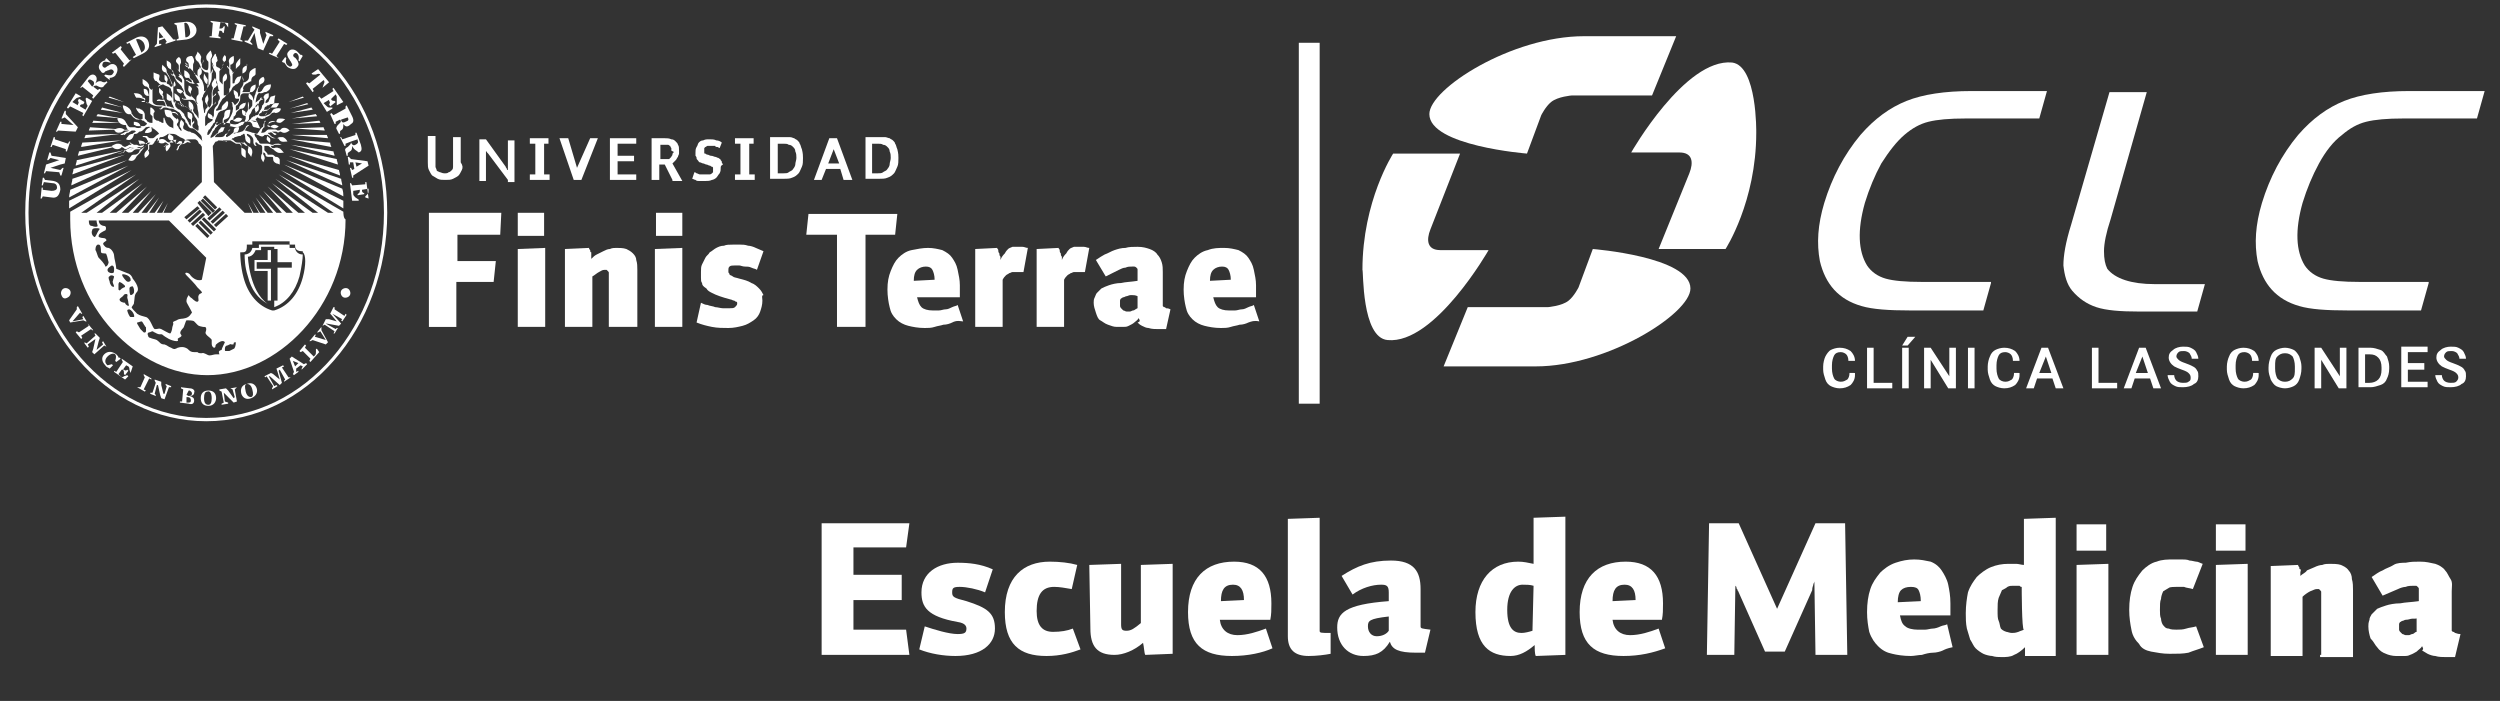 <svg xmlns="http://www.w3.org/2000/svg" xmlns:xlink="http://www.w3.org/1999/xlink" x="0px" y="0px" viewBox="0 0 227.9 63.9" style="enable-background:new 0 0 227.9 63.9;" xml:space="preserve"><rect x="0" y="0" width="227.9" height="63.9" fill="#333333" stroke="none"/> <style type="text/css"> .st0{display:none;} .st1{display:inline;fill:#686262;} .st2{fill:#FFFFFF;} .st3{fill-rule:evenodd;clip-rule:evenodd;fill:#FFFFFF;} </style> <g id="Capa_2" class="st0"> <rect x="-0.5" y="-0.6" class="st1" width="228.4" height="64.7"></rect> </g> <g id="Capa_1"> <g> <g> <path class="st2" d="M165.5,59.7l-0.1-6.7c0,0.1-0.1,0.2-0.1,0.3c0,0.1-0.1,0.2-0.1,0.5l-2.5,5.6h-1.8l-2.4-5.4 c0-0.1-0.1-0.1-0.1-0.2c0-0.1-0.1-0.1-0.1-0.2c0-0.1,0-0.1-0.1-0.2c0-0.1,0-0.1,0-0.2l-0.1,6.5h-2.5l0.2-12h2.7l3.5,7.8l3.5-7.8 h2.7l0.2,12h-3V59.7z"></path> <path class="st2" d="M177.1,59.3c-0.2,0.1-0.6,0.2-0.9,0.2s-0.7,0.1-1,0.2c-0.3,0-0.7,0.1-1,0.1c-0.7,0-1.3-0.1-1.7-0.2 c-0.5-0.1-0.9-0.3-1.3-0.7c-0.3-0.3-0.6-0.7-0.8-1.3c-0.1-0.5-0.2-1.1-0.2-1.8c0-0.8,0.1-1.5,0.3-2.1c0.2-0.6,0.5-1,0.9-1.5 c0.3-0.3,0.8-0.7,1.4-0.9c0.6-0.2,1.1-0.3,1.7-0.3c0.6,0,1,0.1,1.5,0.2c0.5,0.2,0.8,0.5,1,0.8c0.2,0.3,0.5,0.8,0.6,1.3 c0.1,0.5,0.2,1,0.2,1.7c0,0,0,0.1,0,0.2c0,0.1,0,0.2,0,0.3c0,0.1,0,0.2,0,0.3c0,0.1,0,0.2,0,0.3h-4.6c0.1,0.5,0.2,0.8,0.5,1 c0.2,0.2,0.7,0.3,1.1,0.3c0.2,0,0.5,0,0.7,0s0.5-0.1,0.7-0.1c0.2,0,0.5-0.1,0.7-0.2c0.2-0.1,0.5-0.1,0.6-0.2L178,59 C177.5,59.1,177.3,59.2,177.1,59.3z M175.1,54.8c0-0.5-0.1-0.8-0.2-1c-0.1-0.2-0.3-0.3-0.7-0.3s-0.7,0.1-0.9,0.3 s-0.3,0.6-0.3,1.1L175.1,54.8L175.1,54.8z"></path> <path class="st2" d="M184.6,59.8c0-0.1,0-0.1,0-0.2s0-0.1,0-0.2c0-0.1,0-0.2,0-0.2c0-0.1,0-0.1,0-0.2c-0.3,0.3-0.7,0.6-1,0.7 c-0.3,0.2-0.8,0.2-1.1,0.2s-0.6,0-0.9-0.1c-0.2,0-0.6-0.1-0.8-0.2c-0.2-0.1-0.5-0.3-0.7-0.5c-0.2-0.2-0.3-0.5-0.5-0.8 c-0.1-0.3-0.2-0.7-0.3-1c-0.1-0.5-0.1-0.9-0.1-1.4c0-0.7,0.1-1.4,0.2-1.9c0.2-0.6,0.5-1,0.8-1.4c0.3-0.3,0.8-0.7,1.3-0.9 c0.5-0.2,1-0.3,1.6-0.3c0.2,0,0.5,0,0.7,0c0.2,0,0.5,0.1,0.7,0.1v-4.2l2.9-0.1v12.6L184.6,59.8z M184.3,53.5 c-0.1,0-0.1,0-0.2-0.1c-0.1,0-0.1,0-0.2,0s-0.1,0-0.2,0c-0.1,0-0.1,0-0.2,0c-0.2,0-0.3,0-0.5,0.1c-0.1,0.1-0.3,0.2-0.5,0.3 c-0.1,0.2-0.2,0.5-0.3,0.7c-0.1,0.3-0.1,0.7-0.1,1.1c0,0.5,0,0.8,0.1,1c0.1,0.2,0.1,0.5,0.2,0.7c0.1,0.1,0.2,0.2,0.5,0.3 c0.1,0,0.3,0.1,0.5,0.1c0.2,0,0.3,0,0.6-0.1c0.2-0.1,0.3-0.1,0.5-0.2C184.3,57.5,184.3,53.5,184.3,53.5z"></path> <path class="st2" d="M189.3,59.7v-8.2l2.9-0.1v8.3H189.3z M189.3,50.2v-2.4h2.7v2.4H189.3z"></path> <path class="st2" d="M199.9,53.7c-0.3-0.1-0.6-0.1-0.8-0.2c-0.2,0-0.6,0-0.7,0c-0.2,0-0.6,0-0.7,0.1c-0.2,0.1-0.3,0.2-0.5,0.3 c-0.1,0.2-0.2,0.5-0.2,0.7c-0.1,0.2-0.1,0.6-0.1,1c0,0.3,0,0.6,0.1,0.8c0,0.2,0.1,0.5,0.2,0.6c0.1,0.1,0.2,0.3,0.5,0.3 c0.2,0.1,0.5,0.1,0.7,0.1c0.3,0,0.6,0,0.9-0.1c0.3-0.1,0.6-0.1,0.9-0.2l0.7,1.9c-0.5,0.2-0.9,0.3-1.4,0.5c-0.5,0.1-1,0.1-1.7,0.1 c-0.7,0-1.1-0.1-1.7-0.2c-0.5-0.1-0.9-0.3-1.1-0.7c-0.3-0.3-0.6-0.7-0.7-1.3c-0.1-0.5-0.2-1.1-0.2-1.8c0-0.8,0.1-1.5,0.3-2.1 c0.2-0.6,0.5-1,0.9-1.5c0.3-0.3,0.8-0.7,1.3-0.8c0.5-0.2,1-0.2,1.6-0.2c0.2,0,0.5,0,0.7,0c0.2,0,0.5,0,0.7,0.1 c0.2,0,0.5,0.1,0.6,0.1c0.2,0,0.3,0.1,0.6,0.2L199.9,53.7z"></path> <path class="st2" d="M202,59.7v-8.2l2.9-0.1v8.3H202z M202,50.2v-2.4h2.7v2.4H202z"></path> <path class="st2" d="M211.6,59.7v-5.5c0-0.1,0-0.2,0-0.2c0-0.1,0-0.1-0.1-0.2l-0.1-0.1c-0.1,0-0.1,0-0.2,0 c-0.2,0-0.3,0.1-0.6,0.2c-0.2,0.1-0.5,0.3-0.7,0.5v5.4H207v-8.2l2.5-0.1c0,0.1,0,0.1,0.1,0.2c0,0.1,0,0.2,0.1,0.2s0,0.2,0,0.3 s0,0.2,0,0.3c0.2-0.2,0.5-0.3,0.6-0.5c0.2-0.1,0.5-0.2,0.7-0.3c0.2-0.1,0.5-0.2,0.7-0.2c0.2-0.1,0.5-0.1,0.7-0.1 c0.3,0,0.7,0,1,0.1c0.2,0.1,0.5,0.2,0.7,0.5c0.2,0.2,0.3,0.5,0.3,0.8c0.1,0.3,0.1,0.7,0.1,1v6.1h-3V59.7z"></path> <path class="st2" d="M220.8,58.9c-0.1,0.2-0.3,0.3-0.5,0.5c-0.2,0.1-0.3,0.2-0.6,0.3c-0.2,0.1-0.3,0.1-0.6,0.1 c-0.2,0-0.5,0-0.7,0c-0.3,0-0.7-0.1-0.9-0.2c-0.3-0.1-0.6-0.3-0.8-0.6c-0.2-0.2-0.3-0.5-0.6-0.8c-0.1-0.3-0.2-0.7-0.2-1.1 c0-0.2,0-0.3,0.1-0.6c0-0.2,0.1-0.3,0.2-0.5c0.1-0.1,0.3-0.3,0.5-0.5c0.2-0.1,0.5-0.2,0.8-0.3c0.3-0.1,0.8-0.2,1.3-0.2 c0.5-0.1,1-0.1,1.7-0.2V54c0-0.1,0-0.2,0-0.3s0-0.1-0.1-0.2c-0.1-0.1-0.1-0.1-0.2-0.1s-0.1,0-0.2,0c-0.2,0-0.5,0-0.7,0.1 c-0.2,0-0.5,0.1-0.7,0.2c-0.2,0.1-0.5,0.2-0.7,0.3s-0.5,0.2-0.7,0.3l-1-1.7c0.3-0.2,0.7-0.5,1-0.6c0.3-0.2,0.7-0.3,1-0.5 s0.8-0.2,1.1-0.2c0.5-0.1,0.8-0.1,1.3-0.1c0.6,0,0.9,0.1,1.4,0.2c0.3,0.1,0.7,0.3,0.9,0.6c0.2,0.2,0.3,0.5,0.5,0.8 s0.1,0.7,0.1,1.1v3.5v0.1l0.1,0.1c0.1,0,0.1,0,0.2,0.1c0.1,0,0.2,0.1,0.5,0.1l-0.5,2.1c-0.1,0-0.3,0-0.5,0c-0.1,0-0.2,0-0.3,0 c-0.3,0-0.7,0-1-0.1c-0.2,0-0.5-0.1-0.7-0.2c-0.2-0.1-0.3-0.2-0.5-0.3C221,59.1,220.8,59,220.8,58.9z M219.9,56.4 c-0.2,0-0.3,0.1-0.6,0.1c-0.1,0-0.2,0.1-0.3,0.1c-0.1,0-0.1,0.1-0.2,0.1c0,0-0.1,0.1-0.1,0.2c0,0.1,0,0.1,0,0.2 c0,0.1,0,0.2,0,0.3c0,0.1,0.1,0.2,0.1,0.2c0.1,0.1,0.1,0.1,0.2,0.2c0.1,0,0.2,0.1,0.3,0.1c0.1,0,0.2,0,0.3,0 c0.1,0,0.2-0.1,0.3-0.1c0.1,0,0.2-0.1,0.2-0.1s0.1-0.1,0.2-0.1v-1.3C220.4,56.4,220.2,56.4,219.9,56.4z"></path> </g> <polygon class="st2" points="74.9,59.7 74.9,47.7 82.9,47.7 82.6,49.9 77.8,49.9 77.8,52.4 82.2,52.4 82.2,54.7 77.8,54.7 77.8,57.4 82.6,57.4 82.9,59.7 "></polygon> <g> <path class="st2" d="M87.1,59.8c-1.1,0-2.3-0.2-3.3-0.6l0.5-2.1c0.9,0.3,2.2,0.7,3,0.7c0.6,0,0.8-0.1,0.8-0.5 c0-0.2-0.1-0.5-0.8-0.6C84.5,56.2,84,55.3,84,54c0-1.8,1.5-2.7,3.3-2.7c1,0,2.1,0.1,3.2,0.6l-0.7,2.1c-0.7-0.3-1.7-0.5-2.3-0.5 c-0.6,0-0.7,0.1-0.7,0.5s0.1,0.5,1.3,0.8c1.9,0.6,2.6,1.1,2.6,2.5C90.7,58.7,89.5,59.8,87.1,59.8"></path> <path class="st2" d="M97.7,53.7c-0.6-0.1-1.1-0.2-1.6-0.2c-1.1,0-1.6,0.7-1.6,2.2c0,1.3,0.5,1.9,1.5,1.9c0.7,0,1.3-0.1,1.8-0.3 l0.7,1.9c-0.8,0.3-1.8,0.6-3.1,0.6c-2.5,0-3.8-1.1-3.8-4c0-3.2,1.7-4.6,4.1-4.6c0.9,0,1.8,0.1,2.5,0.3L97.7,53.7z"></path> <path class="st2" d="M99.3,51.5l2.9-0.1v5.5c0,0.5,0.1,0.6,0.5,0.6s0.7-0.2,1.3-0.7v-5.3l2.9-0.1v8.2l-2.5,0.1 c-0.1-0.2-0.1-0.7-0.2-1.1c-0.8,0.7-1.8,1.1-2.6,1.1c-1.6,0-2.2-0.8-2.2-2.4L99.3,51.5z"></path> <path class="st2" d="M112.3,59.8c-2.7,0-4-1.1-4-4c0-3.1,1.6-4.6,4.2-4.6c2.3,0,3.4,1.3,3.4,3.8c0,0.6,0,1-0.1,1.5h-4.6 c0.1,0.9,0.7,1.4,1.6,1.4s1.8-0.3,2.6-0.6l0.6,1.8C115.1,59.5,113.8,59.8,112.3,59.8 M113.4,54.7c0-0.9-0.3-1.4-1-1.4 c-0.8,0-1.1,0.5-1.1,1.5L113.4,54.7L113.4,54.7z"></path> <path class="st2" d="M119.3,59.8c-1.3,0-1.9-0.6-1.9-1.8V47.3l2.9-0.1v10.3c0,0.2,0.1,0.2,1,0.2v1.9 C120.8,59.7,120,59.8,119.3,59.8"></path> <path class="st2" d="M124.3,59.8c-1.4,0-2.4-1-2.4-2.6c0-1.3,0.7-2.1,4.7-2.4V54c0-0.6-0.2-0.7-0.7-0.7c-0.8,0-1.8,0.3-2.6,0.9 l-1-1.7c1.4-0.9,2.6-1.4,4.5-1.4c2.1,0,2.7,1,2.7,2.6v3.4c0,0.2,0.1,0.2,0.9,0.3l-0.5,2.1c-0.3,0-0.6,0-0.8,0 c-1.6,0-2.2-0.3-2.4-1C126.1,59.5,125.4,59.8,124.3,59.8 M124.7,57.1c0,0.5,0.3,0.9,0.8,0.9c0.5,0,0.9-0.2,1.1-0.5v-1.3 C124.8,56.4,124.7,56.6,124.7,57.1"></path> <path class="st2" d="M140,59.8c-0.1-0.2-0.1-0.7-0.1-1c-0.7,0.6-1.4,1-2.2,1c-1.9,0-3.2-0.9-3.2-4c0-2.9,1.5-4.6,3.9-4.6 c0.5,0,0.9,0.1,1.4,0.2v-4.2l2.9-0.1v12.6L140,59.8z M139.8,53.4c-0.3-0.1-0.7-0.1-1-0.1c-0.7,0-1.4,0.6-1.4,2.3 c0,1.7,0.6,2.1,1.3,2.1c0.3,0,0.7-0.1,1-0.2L139.8,53.4z"></path> <path class="st2" d="M148,59.8c-2.7,0-4-1.1-4-4c0-3.1,1.6-4.6,4.2-4.6c2.3,0,3.4,1.3,3.4,3.8c0,0.6,0,1-0.1,1.5H147 c0.1,0.9,0.7,1.4,1.6,1.4c0.9,0,1.8-0.3,2.6-0.6l0.6,1.8C150.7,59.5,149.5,59.8,148,59.8 M149.1,54.7c0-0.9-0.3-1.4-1-1.4 c-0.8,0-1.1,0.5-1.1,1.5L149.1,54.7L149.1,54.7z"></path> </g> </g> </g> <g id="Capa_3"> <g> <g> <g> <g> <path class="st2" d="M45.6,21.4h-3.9v2.4h3.5l-0.2,1.9h-3.4v4.1h-2.5V19.4h6.6L45.6,21.4z"></path> <path class="st2" d="M47.2,29.8v-7.1l2.5-0.1v7.2H47.2z M47.2,21.5v-2.1h2.4v2.1H47.2z"></path> <path class="st2" d="M55.5,29.8v-4.7c0-0.1,0-0.2,0-0.2c0-0.1,0-0.1-0.1-0.2c0,0-0.1-0.1-0.1-0.1c-0.1,0-0.1,0-0.2,0 c-0.2,0-0.3,0.1-0.5,0.2c-0.2,0.1-0.4,0.3-0.6,0.4v4.6h-2.5v-7.1l2.2-0.1c0,0.1,0,0.1,0.1,0.2c0,0.1,0,0.2,0.1,0.2 c0,0.1,0,0.2,0,0.3c0,0.1,0,0.2,0,0.3c0.2-0.2,0.3-0.3,0.5-0.4c0.2-0.1,0.4-0.2,0.6-0.3s0.4-0.2,0.6-0.2 c0.2-0.1,0.4-0.1,0.6-0.1c0.3,0,0.6,0,0.9,0.1c0.2,0.1,0.4,0.2,0.6,0.4c0.2,0.2,0.3,0.4,0.3,0.6c0.1,0.3,0.1,0.6,0.1,0.9v5.2 H55.5z"></path> <path class="st2" d="M59.7,29.8v-7.1l2.5-0.1v7.2H59.7z M59.8,21.5v-2.1h2.4v2.1H59.8z"></path> <path class="st2" d="M69.5,27.4c0,0.4-0.1,0.7-0.2,1c-0.1,0.3-0.3,0.6-0.6,0.8c-0.3,0.2-0.6,0.4-1,0.5s-0.8,0.2-1.3,0.2 c-0.5,0-1,0-1.5-0.1c-0.5-0.1-0.9-0.2-1.4-0.4l0.4-1.8c0.2,0.1,0.4,0.2,0.6,0.2c0.2,0.1,0.5,0.1,0.7,0.2c0.2,0,0.5,0.1,0.7,0.1 s0.4,0,0.6,0c0.2,0,0.4,0,0.5-0.1c0.1-0.1,0.2-0.2,0.2-0.3c0,0,0-0.1,0-0.1c0,0,0-0.1-0.1-0.1s-0.1-0.1-0.2-0.1 c-0.1,0-0.2-0.1-0.3-0.1c-0.4-0.1-0.7-0.2-1-0.3c-0.3-0.1-0.5-0.2-0.7-0.3c-0.2-0.1-0.4-0.2-0.5-0.4C64.1,26.1,64,26,64,25.8 c-0.1-0.1-0.1-0.3-0.1-0.5s0-0.3,0-0.5c0-0.3,0-0.5,0.1-0.7s0.2-0.4,0.3-0.6c0.1-0.2,0.3-0.3,0.4-0.5c0.2-0.1,0.4-0.3,0.6-0.4 s0.4-0.2,0.7-0.2c0.2-0.1,0.5-0.1,0.8-0.1c0.2,0,0.4,0,0.7,0c0.2,0,0.4,0,0.7,0.1c0.2,0,0.5,0.1,0.7,0.2 c0.2,0.1,0.5,0.2,0.7,0.3l-0.6,1.7c-0.1-0.1-0.3-0.1-0.5-0.2c-0.2-0.1-0.4-0.1-0.6-0.1c-0.2,0-0.4-0.1-0.5-0.1 c-0.2,0-0.3,0-0.4,0c-0.2,0-0.4,0-0.5,0.1c-0.1,0.1-0.1,0.2-0.1,0.3c0,0.1,0,0.1,0,0.2c0,0.1,0.1,0.1,0.1,0.2s0.2,0.1,0.3,0.2 c0.1,0.1,0.3,0.1,0.6,0.2c0.4,0.1,0.8,0.2,1.1,0.4c0.3,0.1,0.5,0.3,0.7,0.5c0.2,0.2,0.3,0.4,0.4,0.6 C69.4,26.9,69.5,27.2,69.5,27.4z"></path> <path class="st2" d="M81.6,21.4h-2.7v8.4h-2.6v-8.4h-2.8l0.2-1.9h8.1L81.6,21.4z"></path> <path class="st2" d="M86.8,29.4c-0.2,0.1-0.5,0.2-0.8,0.2c-0.3,0.1-0.5,0.1-0.8,0.2s-0.6,0.1-0.9,0.1c-0.6,0-1.1-0.1-1.5-0.2 c-0.4-0.1-0.8-0.3-1.1-0.6c-0.3-0.3-0.5-0.6-0.6-1.1c-0.1-0.4-0.2-1-0.2-1.6c0-0.7,0.1-1.2,0.3-1.7c0.2-0.5,0.4-0.9,0.7-1.2 s0.7-0.6,1.2-0.7s1-0.2,1.5-0.2c0.5,0,0.9,0.1,1.3,0.2c0.4,0.2,0.7,0.4,0.9,0.7s0.4,0.6,0.5,1.1s0.2,0.9,0.2,1.4 c0,0,0,0.1,0,0.2c0,0.1,0,0.2,0,0.3c0,0.1,0,0.2,0,0.3c0,0.1,0,0.2,0,0.3h-3.9c0.1,0.4,0.2,0.7,0.4,0.9c0.2,0.2,0.6,0.3,1,0.3 c0.2,0,0.4,0,0.6,0c0.2,0,0.4-0.1,0.6-0.1c0.2,0,0.4-0.1,0.6-0.2c0.2-0.1,0.4-0.1,0.5-0.2l0.5,1.5C87.2,29.2,87,29.3,86.8,29.4 z M85.2,25.5c0-0.4-0.1-0.7-0.2-0.9c-0.1-0.2-0.3-0.3-0.6-0.3c-0.3,0-0.6,0.1-0.8,0.3s-0.3,0.5-0.3,1L85.2,25.5L85.2,25.5z"></path> <path class="st2" d="M93.3,24.8c-0.1,0-0.3,0-0.4,0c-0.1,0-0.2,0-0.3,0c-0.1,0-0.3,0-0.3,0c-0.1,0-0.2,0.1-0.3,0.1 c-0.1,0.1-0.2,0.1-0.3,0.2c-0.1,0.1-0.2,0.2-0.3,0.4v4.3h-2.5v-7.1l2-0.1c0,0.1,0.1,0.1,0.1,0.2c0,0.1,0,0.2,0.1,0.3 c0,0.1,0,0.2,0.1,0.3c0,0.1,0,0.2,0,0.3c0.1-0.3,0.3-0.5,0.4-0.6c0.1-0.2,0.2-0.3,0.3-0.4c0.1-0.1,0.2-0.1,0.4-0.2 c0.1,0,0.3,0,0.4,0c0.2,0,0.3,0,0.5,0c0.2,0,0.3,0.1,0.5,0.1L93.3,24.8z"></path> <path class="st2" d="M98.9,24.8c-0.1,0-0.3,0-0.4,0c-0.1,0-0.2,0-0.3,0c-0.1,0-0.3,0-0.3,0c-0.1,0-0.2,0.1-0.3,0.1 c-0.1,0.1-0.2,0.1-0.3,0.2c-0.1,0.1-0.2,0.2-0.3,0.4v4.3h-2.5v-7.1l2-0.1c0,0.1,0.1,0.1,0.1,0.2c0,0.1,0,0.2,0.1,0.3 c0,0.1,0,0.2,0.1,0.3c0,0.1,0,0.2,0,0.3c0.1-0.3,0.3-0.5,0.4-0.6c0.1-0.2,0.2-0.3,0.3-0.4s0.2-0.1,0.4-0.2c0.1,0,0.3,0,0.4,0 c0.2,0,0.3,0,0.5,0c0.2,0,0.3,0.1,0.5,0.1L98.9,24.8z"></path> <path class="st2" d="M103.8,29c-0.1,0.2-0.3,0.3-0.4,0.4c-0.1,0.1-0.3,0.2-0.5,0.3c-0.2,0.1-0.3,0.1-0.5,0.1 c-0.2,0-0.4,0-0.6,0c-0.3,0-0.5-0.1-0.8-0.2c-0.3-0.1-0.5-0.3-0.7-0.4s-0.3-0.4-0.4-0.7c-0.1-0.3-0.2-0.6-0.2-0.9 c0-0.2,0-0.3,0.1-0.5s0.1-0.3,0.2-0.4c0.1-0.1,0.3-0.3,0.4-0.4c0.2-0.1,0.4-0.2,0.7-0.3c0.3-0.1,0.7-0.2,1.1-0.2 c0.4-0.1,0.9-0.1,1.5-0.2v-0.7c0-0.1,0-0.2,0-0.3c0-0.1,0-0.1-0.1-0.2c0,0-0.1-0.1-0.2-0.1c-0.1,0-0.1,0-0.2,0 c-0.2,0-0.4,0-0.6,0.1c-0.2,0-0.4,0.1-0.6,0.2c-0.2,0.1-0.4,0.2-0.6,0.3c-0.2,0.1-0.4,0.2-0.6,0.3l-0.9-1.5 c0.3-0.2,0.6-0.4,0.8-0.5c0.3-0.1,0.6-0.3,0.9-0.4c0.3-0.1,0.6-0.2,1-0.2c0.3-0.1,0.7-0.1,1.1-0.1c0.5,0,0.8,0.1,1.1,0.2 c0.3,0.1,0.6,0.3,0.7,0.5c0.2,0.2,0.3,0.4,0.4,0.7c0.1,0.3,0.1,0.6,0.1,0.9v3c0,0,0,0.1,0,0.1c0,0,0.1,0.1,0.1,0.1 c0.1,0,0.1,0,0.2,0.1c0.1,0,0.2,0,0.4,0.1l-0.4,1.8c-0.1,0-0.3,0-0.4,0c-0.1,0-0.2,0-0.3,0c-0.3,0-0.6,0-0.9-0.1 c-0.2,0-0.4-0.1-0.6-0.2c-0.2-0.1-0.3-0.2-0.4-0.3C104,29.3,103.9,29.2,103.8,29z M103.1,26.9c-0.2,0-0.3,0.1-0.4,0.1 c-0.1,0-0.2,0.1-0.3,0.1c-0.1,0-0.1,0.1-0.2,0.1c0,0-0.1,0.1-0.1,0.2c0,0.1,0,0.1,0,0.2c0,0.1,0,0.2,0,0.3 c0,0.1,0.1,0.2,0.1,0.2s0.1,0.1,0.2,0.2c0.1,0,0.2,0.1,0.3,0.1c0.1,0,0.2,0,0.3,0c0.1,0,0.2-0.1,0.3-0.1c0.1,0,0.2-0.1,0.2-0.1 c0.1,0,0.1-0.1,0.2-0.1v-1.1C103.5,26.9,103.3,26.9,103.1,26.9z"></path> <path class="st2" d="M113.8,29.4c-0.2,0.1-0.5,0.2-0.8,0.2c-0.3,0.1-0.5,0.1-0.8,0.2s-0.6,0.1-0.9,0.1c-0.6,0-1.1-0.1-1.5-0.2 c-0.4-0.1-0.8-0.3-1.1-0.6c-0.3-0.3-0.5-0.6-0.6-1.1c-0.1-0.4-0.2-1-0.2-1.6c0-0.7,0.1-1.2,0.3-1.7c0.2-0.5,0.4-0.9,0.7-1.2 s0.7-0.6,1.2-0.7c0.5-0.2,1-0.2,1.5-0.2c0.5,0,0.9,0.1,1.3,0.2c0.4,0.2,0.7,0.4,0.9,0.7s0.4,0.6,0.5,1.1s0.2,0.9,0.2,1.4 c0,0,0,0.1,0,0.2c0,0.1,0,0.2,0,0.3c0,0.1,0,0.2,0,0.3c0,0.1,0,0.2,0,0.3h-3.9c0.1,0.4,0.2,0.7,0.4,0.9c0.2,0.2,0.6,0.3,1,0.3 c0.2,0,0.4,0,0.6,0c0.2,0,0.4-0.1,0.6-0.1c0.2,0,0.4-0.1,0.6-0.2c0.2-0.1,0.4-0.1,0.5-0.2l0.5,1.5 C114.3,29.2,114.1,29.3,113.8,29.4z M112.2,25.5c0-0.4-0.1-0.7-0.2-0.9c-0.1-0.2-0.3-0.3-0.6-0.3c-0.3,0-0.6,0.1-0.8,0.3 s-0.3,0.5-0.3,1L112.2,25.5L112.2,25.5z"></path> </g> <g> <path class="st2" d="M42.1,15.5c-0.1,0.2-0.2,0.4-0.3,0.5s-0.3,0.2-0.5,0.3c-0.2,0.1-0.4,0.1-0.7,0.1c-0.3,0-0.5,0-0.7-0.1 c-0.2-0.1-0.3-0.2-0.5-0.3c-0.1-0.1-0.2-0.3-0.3-0.5c-0.1-0.2-0.1-0.4-0.1-0.7v-2.4h0.7v2.4c0,0.2,0,0.3,0,0.4 c0,0.1,0.1,0.2,0.1,0.3s0.1,0.1,0.3,0.2c0.1,0,0.2,0.1,0.4,0.1c0.2,0,0.3,0,0.4-0.1c0.1,0,0.2-0.1,0.3-0.2 c0.1-0.1,0.1-0.2,0.1-0.3c0-0.1,0-0.3,0-0.4v-2.3h0.7v2.3C42.2,15.1,42.2,15.3,42.1,15.5z"></path> <path class="st2" d="M46.3,16.4L44.5,14c0,0-0.1-0.1-0.1-0.1c0,0,0-0.1-0.1-0.1v2.7h-0.6v-3.8h0.6l1.8,2.5 c0,0.1,0.1,0.1,0.1,0.2c0,0,0,0.1,0.1,0.1v-2.7h0.6v3.8H46.3z"></path> <path class="st2" d="M50.1,13.1l-0.5,0v2.8l0.5,0v0.5h-1.8v-0.5l0.5,0v-2.8l-0.5,0v-0.5h1.7V13.1z"></path> <path class="st2" d="M53.8,12.6h0.7L53,16.4h-0.7l-1.3-3.8h0.8l0.8,2.7c0,0,0,0.1,0,0.2c0,0.1,0,0.1,0,0.1c0,0,0-0.1,0-0.1 c0-0.1,0-0.1,0-0.2L53.8,12.6z"></path> <path class="st2" d="M55.6,16.4v-3.8H58l0,0.5h-1.7v1.1h1.5v0.5h-1.5v1.2h1.7l0,0.5H55.6z"></path> <path class="st2" d="M61.3,16.4L60.6,15h-0.5v1.4h-0.7v-3.8h1.2c0.2,0,0.4,0,0.6,0.1c0.2,0,0.3,0.1,0.4,0.2 c0.1,0.1,0.2,0.2,0.2,0.3c0.1,0.1,0.1,0.3,0.1,0.5c0,0.1,0,0.2,0,0.3c0,0.1-0.1,0.2-0.1,0.3c-0.1,0.1-0.1,0.2-0.2,0.3 c-0.1,0.1-0.2,0.2-0.3,0.3l0.9,1.6H61.3z M61.2,13.7c0-0.1,0-0.2,0-0.2s-0.1-0.1-0.1-0.2c-0.1,0-0.1-0.1-0.2-0.1 c-0.1,0-0.2,0-0.3,0h-0.4v1.3h0.8c0.1-0.1,0.1-0.1,0.2-0.2c0-0.1,0.1-0.1,0.1-0.2c0-0.1,0-0.1,0.1-0.2S61.2,13.8,61.2,13.7z"></path> <path class="st2" d="M65.7,15.3c0,0.2,0,0.3-0.1,0.5c-0.1,0.1-0.2,0.3-0.3,0.4c-0.1,0.1-0.3,0.2-0.4,0.2 c-0.2,0.1-0.4,0.1-0.6,0.1c-0.1,0-0.2,0-0.3,0s-0.2,0-0.3,0s-0.2,0-0.3-0.1c-0.1,0-0.2-0.1-0.3-0.1l0.2-0.6 c0.1,0,0.2,0.1,0.2,0.1c0.1,0,0.2,0.1,0.3,0.1c0.1,0,0.2,0,0.3,0c0.1,0,0.2,0,0.3,0c0.1,0,0.2,0,0.3,0c0.1,0,0.2-0.1,0.2-0.1 s0.1-0.1,0.1-0.1s0-0.1,0-0.2c0-0.1,0-0.1,0-0.2s-0.1-0.1-0.1-0.1c-0.1,0-0.1-0.1-0.2-0.1s-0.2-0.1-0.3-0.1 c-0.1,0-0.2-0.1-0.3-0.1s-0.2-0.1-0.3-0.1s-0.1-0.1-0.2-0.2c-0.1-0.1-0.1-0.1-0.1-0.2c0-0.1-0.1-0.2-0.1-0.2c0-0.1,0-0.2,0-0.3 c0-0.2,0-0.3,0.1-0.5c0.1-0.1,0.1-0.3,0.2-0.4c0.1-0.1,0.2-0.2,0.4-0.2c0.2-0.1,0.3-0.1,0.6-0.1c0.2,0,0.4,0,0.6,0.1 c0.2,0,0.4,0.1,0.5,0.2l-0.2,0.5c-0.1,0-0.1-0.1-0.2-0.1c-0.1,0-0.2,0-0.2-0.1c-0.1,0-0.2,0-0.2,0c-0.1,0-0.1,0-0.2,0 c-0.1,0-0.2,0-0.3,0s-0.1,0.1-0.2,0.1c0,0-0.1,0.1-0.1,0.1c0,0.1,0,0.1,0,0.2c0,0.1,0,0.1,0,0.2c0,0.1,0,0.1,0.1,0.1 c0,0,0.1,0.1,0.2,0.1c0.1,0,0.2,0.1,0.3,0.1c0.2,0,0.3,0.1,0.4,0.1c0.1,0,0.2,0.1,0.3,0.1c0.1,0.1,0.2,0.1,0.2,0.2 c0.1,0.1,0.1,0.1,0.1,0.2c0,0.1,0.1,0.1,0.1,0.2C65.7,15.1,65.7,15.2,65.7,15.3z"></path> <path class="st2" d="M68.8,13.1l-0.5,0v2.8l0.5,0v0.5H67v-0.5l0.5,0v-2.8l-0.5,0v-0.5h1.7V13.1z"></path> <path class="st2" d="M73.2,14.4c0,0.3,0,0.6-0.1,0.8s-0.2,0.5-0.3,0.6c-0.2,0.2-0.3,0.3-0.6,0.4c-0.2,0.1-0.5,0.1-0.8,0.1h-1.2 v-3.8h1.3c0.2,0,0.4,0,0.5,0c0.2,0,0.3,0.1,0.4,0.1c0.1,0.1,0.2,0.1,0.3,0.2c0.1,0.1,0.2,0.2,0.2,0.3c0.1,0.1,0.1,0.3,0.2,0.5 C73.2,14,73.2,14.2,73.2,14.4z M70.9,13.1v2.7h0.5c0.2,0,0.4,0,0.5-0.1c0.1-0.1,0.3-0.1,0.4-0.3c0.1-0.1,0.2-0.3,0.2-0.4 c0-0.2,0.1-0.4,0.1-0.6c0-0.2,0-0.4-0.1-0.6c0-0.2-0.1-0.3-0.2-0.4c-0.1-0.1-0.2-0.2-0.4-0.2c-0.1-0.1-0.3-0.1-0.5-0.1H70.9z"></path> <path class="st2" d="M76.9,16.4l-0.3-1h-1.3l-0.4,1h-0.7l1.4-3.8h0.7l1.4,3.8H76.9z M75.5,14.9h1L76,13.6c0-0.1,0-0.1,0-0.2 c0-0.1,0-0.1,0-0.1c0,0,0,0.1,0,0.1s0,0.1,0,0.2L75.5,14.9z"></path> <path class="st2" d="M81.9,14.4c0,0.3,0,0.6-0.1,0.8c-0.1,0.2-0.2,0.5-0.3,0.6c-0.2,0.2-0.3,0.3-0.6,0.4 c-0.2,0.1-0.5,0.1-0.8,0.1h-1.2v-3.8h1.3c0.2,0,0.4,0,0.5,0s0.3,0.1,0.4,0.1c0.1,0.1,0.2,0.1,0.3,0.2c0.1,0.1,0.2,0.2,0.2,0.3 c0.1,0.1,0.1,0.3,0.2,0.5C81.9,14,81.9,14.2,81.9,14.4z M79.5,13.1v2.7H80c0.2,0,0.4,0,0.5-0.1c0.1-0.1,0.3-0.1,0.4-0.3 c0.1-0.1,0.2-0.3,0.2-0.4c0-0.2,0.1-0.4,0.1-0.6c0-0.2,0-0.4-0.1-0.6c0-0.2-0.1-0.3-0.2-0.4c-0.1-0.1-0.2-0.2-0.4-0.2 c-0.1-0.1-0.3-0.1-0.5-0.1H79.5z"></path> </g> <path class="st2" d="M18.8,0.4c-9.1,0-16.5,8.5-16.5,19c0,10.4,7.4,19,16.5,19c9.1,0,16.5-8.5,16.5-19 C35.3,8.9,27.9,0.4,18.8,0.4 M18.8,38.1c-8.9,0-16.2-8.4-16.2-18.7C2.6,9.1,9.9,0.7,18.8,0.7C27.8,0.7,35,9.1,35,19.4 C35,29.7,27.8,38.1,18.8,38.1"></path> <path class="st2" d="M5.6,26.9c-0.1-0.2,0-0.5,0.2-0.6c0.2-0.1,0.5,0,0.6,0.2c0.1,0.2,0,0.5-0.2,0.6C5.9,27.3,5.7,27.2,5.6,26.9 "></path> <polygon class="st2" points="6.4,29.4 6.3,29.2 7,28.2 7,28 7.1,27.9 7.5,28.6 7.4,28.6 7.3,28.5 6.6,29.3 7.6,29.1 7.5,28.9 7.6,28.8 7.9,29.3 7.8,29.3 7.6,29.2 "></polygon> <polygon class="st2" points="7.5,30.8 7.4,30.9 6.9,30.3 7,30.2 7.2,30.3 8.1,29.7 8,29.5 8,29.5 8.5,30.1 8.4,30.1 8.3,30 7.4,30.6 "></polygon> <polygon class="st2" points="8.7,30.6 8.6,30.4 8.7,30.4 9.1,30.8 9,31.1 8.8,31.9 8.8,31.9 9.4,31.4 9.3,31.2 9.4,31.1 9.7,31.6 9.7,31.6 9.5,31.5 8.6,32.3 8.4,32.1 8.5,31.8 8.7,30.9 8.7,30.9 8,31.4 8.1,31.6 8,31.7 7.7,31.3 7.7,31.2 7.9,31.3 "></polygon> <path class="st2" d="M10,33.6c-0.1-0.1-0.3-0.1-0.4-0.3c-0.3-0.3-0.4-0.7-0.1-1c0.3-0.3,0.7-0.3,1.1,0c0.1,0.1,0.2,0.2,0.2,0.3 l0.1,0l0.1,0.1L10.6,33l-0.1-0.1c0.1-0.3,0.1-0.5,0-0.6c-0.1-0.1-0.4-0.1-0.7,0.2c-0.3,0.3-0.2,0.6-0.1,0.7c0,0,0.1,0.1,0.1,0.1 l0.4-0.1l0.1,0.1L10,33.6z"></path> <path class="st2" d="M11.9,34L11.9,34l-0.1-0.3c0-0.1,0-0.2-0.1-0.3l-0.2-0.1l-0.3,0.4l0.1,0c0.1,0.1,0.2,0.1,0.3,0l0,0l0.1,0.1 l-0.3,0.4l-0.1-0.1l0-0.1c0-0.1,0-0.2-0.1-0.3l-0.1,0l-0.3,0.4l0.2,0.2c0.1,0.1,0.2,0.1,0.3,0l0.3-0.1l0.1,0.1l-0.3,0.3l-1-0.7 l0-0.1l0.2,0.1l0.6-0.9l-0.1-0.2l0-0.1l1,0.7L11.9,34z"></path> <polygon class="st2" points="13.3,35.6 13.2,35.7 12.5,35.3 12.6,35.3 12.8,35.3 13.2,34.4 13.1,34.2 13.1,34.1 13.8,34.5 13.8,34.6 13.6,34.5 13.1,35.5 "></polygon> <polygon class="st2" points="14.2,34.9 14.1,34.7 14.1,34.6 14.7,34.8 14.7,35.1 14.9,35.9 15,35.9 15.2,35.2 15.1,35.1 15.1,35 15.6,35.2 15.6,35.3 15.4,35.3 15,36.4 14.7,36.3 14.6,36 14.4,35.1 14.3,35.1 14.1,35.9 14.2,36 14.2,36.1 13.7,35.9 13.7,35.8 13.9,35.8 "></polygon> <path class="st2" d="M17.2,36.8l-0.8-0.1l0-0.1l0.2,0l0.1-1.1l-0.2-0.1l0-0.1l0.8,0.1c0.3,0,0.5,0.2,0.4,0.4 c0,0.2-0.2,0.3-0.4,0.3l0,0c0.3,0.1,0.4,0.2,0.4,0.4C17.7,36.8,17.5,36.9,17.2,36.8 M17.1,36.2l-0.1,0L17,36.7c0,0,0.1,0,0.1,0 c0.2,0,0.3,0,0.3-0.2C17.4,36.3,17.3,36.2,17.1,36.2 M17.2,36.1c0.2,0,0.3-0.1,0.3-0.2c0-0.2-0.1-0.2-0.2-0.3c0,0-0.1,0-0.1,0 L17,36L17.2,36.1z"></path> <path class="st2" d="M19,37c-0.5,0-0.7-0.3-0.7-0.7c0-0.4,0.2-0.7,0.7-0.7c0.5,0,0.7,0.3,0.7,0.7C19.7,36.6,19.5,37,19,37 M18.9,35.7c-0.2,0-0.3,0.2-0.3,0.6c0,0.5,0.2,0.6,0.4,0.6c0.2,0,0.3-0.2,0.3-0.6C19.3,35.8,19.1,35.6,18.9,35.7"></path> <polygon class="st2" points="20.2,35.7 20,35.6 20,35.5 20.6,35.4 20.8,35.6 21.3,36.3 21.4,36.2 21.2,35.5 21,35.4 21,35.4 21.6,35.3 21.6,35.3 21.4,35.5 21.6,36.6 21.3,36.7 21.1,36.5 20.4,35.8 20.4,35.8 20.5,36.6 20.8,36.7 20.8,36.8 20.2,36.9 20.2,36.8 20.4,36.7 "></polygon> <path class="st2" d="M22.9,36.3c-0.5,0.2-0.8-0.1-0.9-0.4c-0.1-0.4,0-0.8,0.5-0.9c0.5-0.2,0.8,0.1,0.9,0.4 C23.5,35.7,23.4,36.1,22.9,36.3 M22.5,35c-0.2,0.1-0.2,0.2-0.1,0.7c0.1,0.4,0.3,0.5,0.5,0.5c0.2-0.1,0.2-0.3,0.1-0.7 C22.9,35.1,22.7,35,22.5,35"></path> <polygon class="st2" points="26.5,34.4 26.5,34.4 25.9,34.8 25.9,34.7 26,34.6 25.5,33.7 25.4,33.8 25.7,34.9 25.5,35.1 24.6,34.3 24.5,34.3 25,35.2 25.2,35.1 25.3,35.2 24.8,35.5 24.8,35.4 24.9,35.2 24.3,34.3 24.2,34.4 24.1,34.3 24.7,34 24.9,34.1 25.5,34.6 25.5,34.6 25.3,33.9 25.2,33.6 25.8,33.3 25.9,33.4 25.7,33.5 26.3,34.4 "></polygon> <path class="st2" d="M27,33.9l0.2-0.1l0,0.1l-0.4,0.3l-0.1-0.1l0.1-0.2l-0.4-1.2l0.2-0.2l1.1,0.7l0.2-0.1l0.1,0.1l-0.5,0.5 l0-0.1l0.1-0.2l-0.2-0.1l-0.4,0.3L27,33.9z M26.7,32.9L26.7,32.9l0.2,0.5l0.3-0.3L26.7,32.9z"></path> <path class="st2" d="M29.1,32.1L28.3,33l-0.1-0.1l0.1-0.2L27.6,32l-0.2,0.1L27.3,32l0.5-0.6l0.1,0.1l-0.1,0.2l0.8,0.8l0.1-0.1 c0.1-0.1,0.1-0.2,0.1-0.3l0-0.3l0.1,0L29.1,32.1z"></path> <polygon class="st2" points="29.9,31.2 29.7,31.4 28.5,31 28.3,31.1 28.2,31.1 28.7,30.5 28.8,30.5 28.7,30.7 29.7,31 29.2,30.2 29,30.3 28.9,30.3 29.3,29.8 29.3,29.9 29.3,30.1 "></polygon> <polygon class="st2" points="31.5,28.6 31.6,28.7 31.2,29.3 31.1,29.2 31.2,29.1 30.3,28.6 30.3,28.6 31.1,29.5 30.9,29.7 29.8,29.5 29.7,29.5 30.6,30 30.7,29.9 30.8,29.9 30.5,30.4 30.4,30.4 30.5,30.2 29.6,29.6 29.4,29.7 29.4,29.7 29.7,29.1 30,29.1 30.7,29.3 30.7,29.3 30.2,28.7 30.1,28.6 30.4,28 30.5,28 30.5,28.2 31.4,28.8 "></polygon> <path class="st2" d="M31.9,26.9c-0.1,0.2-0.4,0.3-0.6,0.2c-0.2-0.1-0.3-0.4-0.2-0.6c0.1-0.2,0.4-0.3,0.6-0.2 C31.9,26.4,32,26.7,31.9,26.9"></path> <path class="st3" d="M26.9,22.6h-0.5v-0.3h-2.8v0.3H23c0,0.1-0.1,0.3-0.2,0.4c-0.1,0.1-0.3,0.2-0.5,0.2c0,0.3,0,1.1,0.3,2 c0.3,1.2,0.9,2,1.8,2.5c-1.7-1.2-1.8-4.3-1.8-4.3c0.5,0,0.7-0.6,0.7-0.6h0.5v-0.3h1.2v0.2h0.3v1.2h1.3v0.5h-1.3v3h-0.3V28 c1.1-0.4,1.9-1.4,2.3-2.8c0.2-0.9,0.3-1.6,0.3-2C27.1,23.2,26.9,22.8,26.9,22.6"></path> <polygon class="st3" points="24.4,23.7 23.2,23.7 23.2,24.7 24.4,24.7 24.4,27.4 24.7,27.4 24.7,24.5 23.4,24.5 23.4,23.9 24.7,23.9 24.7,22.8 24.4,22.8 "></polygon> <path class="st3" d="M10,8.8c0,0-0.1,0.1-0.1,0.1l1.4,0.4L10,8.8z"></path> <path class="st3" d="M9.6,9.3c0,0-0.1,0.1-0.1,0.1l1.7,0.4L9.6,9.3z"></path> <path class="st3" d="M9.3,9.8c0,0.1-0.1,0.1-0.1,0.2l2,0.3L9.3,9.8z"></path> <path class="st3" d="M10.5,8.4C10.4,8.4,10.4,8.4,10.5,8.4l1.1,0.5L10.5,8.4z"></path> <path class="st3" d="M8.9,10.4c0,0.1-0.1,0.1-0.1,0.2l2.3,0.2L8.9,10.4z"></path> <path class="st3" d="M11.3,7.6C11.3,7.6,11.2,7.6,11.3,7.6L12,8L11.3,7.6z"></path> <path class="st3" d="M6.6,16.3c0,0.2-0.1,0.4-0.1,0.6l5.1-2.3L6.6,16.3z"></path> <path class="st3" d="M7,14.6c0,0.2-0.1,0.3-0.1,0.5l4.4-1.4L7,14.6z"></path> <path class="st3" d="M6.7,15.4c0,0.2-0.1,0.4-0.1,0.5l4.8-1.8L6.7,15.4z"></path> <path class="st3" d="M6.4,17.3c0,0.2-0.1,0.4-0.1,0.7l5.4-2.9L6.4,17.3z"></path> <path class="st3" d="M7.2,13.8c0,0.1-0.1,0.3-0.1,0.4l4.1-1L7.2,13.8z"></path> <path class="st3" d="M8.2,11.6c0,0.1-0.1,0.2-0.1,0.3l3-0.1L8.2,11.6z"></path> <path class="st3" d="M7.8,12.3c0,0.1-0.1,0.2-0.1,0.3l3.3-0.4L7.8,12.3z"></path> <path class="st3" d="M7.5,13c0,0.1-0.1,0.2-0.1,0.4l3.7-0.6L7.5,13z"></path> <path class="st3" d="M8.5,11c0,0.1-0.1,0.2-0.1,0.2l2.7,0L8.5,11z"></path> <path class="st3" d="M29.2,11.2c0-0.1-0.1-0.2-0.1-0.2l-2.5,0.3L29.2,11.2z"></path> <path class="st3" d="M28.5,10c0-0.1-0.1-0.1-0.1-0.2l-1.9,0.5L28.5,10z"></path> <path class="st3" d="M28.9,10.6c0-0.1-0.1-0.1-0.1-0.2l-2.2,0.4L28.9,10.6z"></path> <path class="st3" d="M28.1,9.5c0,0-0.1-0.1-0.1-0.1l-1.6,0.5L28.1,9.5z"></path> <path class="st3" d="M27.7,8.9c0,0-0.1-0.1-0.1-0.1l-1.3,0.5L27.7,8.9z"></path> <path class="st3" d="M10.9,8C10.8,8,10.8,8,10.9,8l0.9,0.5L10.9,8z"></path> <path class="st3" d="M26.8,8C26.8,8,26.8,8,26.8,8l-1,0.4L26.8,8z"></path> <path class="st3" d="M6.3,18.3c0,0.2,0,0.5,0,0.7l5.7-3.5L6.3,18.3z"></path> <path class="st3" d="M27.3,8.5C27.2,8.4,27.2,8.4,27.3,8.5l-1.2,0.4L27.3,8.5z"></path> <path class="st3" d="M26.4,7.6C26.4,7.6,26.4,7.6,26.4,7.6L25.6,8L26.4,7.6z"></path> <path class="st3" d="M31.3,19c0-0.2,0-0.5,0-0.7l-5.7-2.8L31.3,19z"></path> <path class="st3" d="M29.9,12.6c0-0.1-0.1-0.2-0.1-0.3l-3.2,0L29.9,12.6z"></path> <path class="st3" d="M30.2,13.4c0-0.1-0.1-0.2-0.1-0.4l-3.6-0.3L30.2,13.4z"></path> <path class="st3" d="M30.5,14.2c0-0.1-0.1-0.3-0.1-0.4l-3.9-0.6L30.5,14.2z"></path> <path class="st3" d="M29.6,11.9c0-0.1-0.1-0.2-0.1-0.3l-2.8,0.1L29.6,11.9z"></path> <path class="st3" d="M31.3,17.9c0-0.2,0-0.4-0.1-0.7l-5.3-2.2L31.3,17.9z"></path> <path class="st3" d="M31.2,16.9c0-0.2-0.1-0.4-0.1-0.6l-5-1.7L31.2,16.9z"></path> <path class="st3" d="M31,16c0-0.2-0.1-0.4-0.1-0.5l-4.6-1.3L31,16z"></path> <path class="st3" d="M30.8,15c0-0.2-0.1-0.3-0.1-0.5l-4.3-0.9L30.8,15z"></path> <path class="st3" d="M31.3,19.3l-5.9-3.4l5,3.5h-0.5l-4.8-3.1l3.9,3.1l-0.5,0l-3.7-2.7l3,2.7l-0.6,0l-2.8-2.4l2.3,2.4l-0.6,0 l-2.1-2l1.7,2l-0.5,0l-1.6-1.7l1.3,1.7h-0.5l-1.1-1.4l0.9,1.4l-0.5,0L23,18.3l0.6,1.1l-0.5,0l-0.5-0.9l0.4,0.9h-0.5l-0.3-0.7 l0.3,0.7h-0.2l-2.8-2.8c0-1.5-0.1-3.2-0.1-3.2s0,0,0-0.1c0.1-0.1,0.2-0.4,0.3-0.4c0.1,0,0.1,0,0.2-0.1c0.2,0,0.4,0,0.5,0.1 c0.1,0,0.3,0,0.3,0c0-0.1-0.2,0-0.2,0c0,0-0.2,0-0.2-0.1c0,0,0,0,0,0c0.1,0,0.2,0,0.3,0c0.1,0,0.2,0,0.3,0c0,0,0.1,0,0.1,0 c0.1,0,0.1,0.1,0.2,0.1c0.1,0.1,0.2,0.1,0.3,0.2c0.1,0,0.2,0,0.3,0c0.1,0,0.2,0.2,0.2,0.3c0,0.1,0,0.2,0,0.3c0,0,0,0.1,0,0.1 c0,0.2,0,0.3,0.1,0.4c0.1,0.1,0.3,0.2,0.3,0.2s0-0.5,0-0.6c0-0.1-0.1-0.2-0.3-0.3c0,0,0,0,0,0c-0.1,0-0.1-0.1-0.1-0.2 c0,0,0-0.1,0-0.1c0-0.1-0.1-0.1-0.1-0.2c0,0,0,0,0,0c0.1,0,0.2,0.1,0.3,0.1c0.1,0.1,0.2,0.2,0.3,0.2c0.1,0,0.2,0.1,0.1,0.3 c0,0.1,0,0.2,0,0.3c0.1,0.1,0.3,0.4,0.3,0.4c0,0,0.1-0.3,0.1-0.4c0-0.2,0-0.3-0.2-0.5c0,0-0.1,0-0.2-0.1c0,0-0.1,0-0.1-0.1 c-0.1-0.1-0.2-0.2-0.3-0.3c0,0,0,0,0,0C22.3,13.1,22.2,13,22,13c-0.1,0-0.2,0-0.2,0c-0.2,0-0.3,0-0.4-0.1 c-0.1-0.1-0.2-0.2-0.3-0.2c0,0,0.1-0.1,0.1-0.1c0,0,0.1,0,0.1,0c0,0,0.1-0.1,0.1-0.1c0.1,0,0.3-0.1,0.4-0.1c0.1,0,0.2,0,0.2-0.1 c0.1,0,0.1,0,0.2-0.1c0.1,0,0.1,0,0.1,0.1c0.1,0.2,0,0.2,0.1,0.5c0.1,0.2,0.4,0.3,0.4,0.3c0-0.1,0.1-0.4-0.1-0.6 c-0.1-0.1-0.2-0.1-0.2-0.3c0.1,0,0.3,0.1,0.4,0.2c0.1,0.1,0.2,0.2,0.2,0.4c0,0,0,0.1,0,0.2c0,0.1,0.1,0.3,0.2,0.3 c0,0,0.1,0,0.1,0c0,0-0.2-0.2-0.1-0.3c0-0.1,0.1,0,0.1,0c0.1,0.1,0.2,0.2,0.3,0.2c0.1,0,0.2,0.1,0.2,0.2c0,0.1,0,0.2,0,0.3 c0,0.1,0,0.2,0,0.3c-0.1,0.1-0.1,0.2-0.1,0.4c0,0.1,0.1,0.2,0.2,0.4c0-0.1,0.2-0.3,0.1-0.5c0-0.1-0.1-0.2-0.1-0.2 c0,0,0-0.1,0-0.2c0.1,0,0.2,0.1,0.2,0.2c0,0.2,0.2,0.2,0.3,0.2c0.1,0,0.2,0,0.3,0c0,0,0.1,0,0.1,0.1c0,0,0,0.1,0,0.1 c0,0.2,0.1,0.3,0.3,0.4c0.1,0,0.3,0.1,0.3,0.1s0,0,0-0.1c0-0.1,0-0.2,0-0.3c0-0.2-0.2-0.3-0.3-0.3c-0.1,0-0.1,0-0.2-0.1 c0,0-0.1-0.1-0.2-0.1c-0.1,0-0.2,0-0.3,0c0,0-0.1,0-0.1,0c0-0.1-0.1-0.2-0.2-0.3c0,0-0.1-0.1-0.1-0.1c0,0,0-0.1,0-0.1 c0-0.1,0-0.2,0-0.3c0,0,0,0,0,0c0.1,0,0.2,0,0.3,0c0.1,0,0.2,0.1,0.3,0.2c0.1,0,0.1,0.1,0.2,0.1c0,0,0,0,0,0 c0.1,0.1,0.2,0.2,0.4,0.3c0.2,0.1,0.6,0,0.6,0c-0.1,0-0.3-0.4-0.5-0.4c-0.2-0.1-0.4,0-0.4,0c0,0-0.1,0-0.1,0 c-0.1,0-0.2-0.1-0.2-0.2c0.1,0,0.1,0,0.2,0c0.1-0.1,0.1-0.1,0.2-0.1c0.1,0,0.1,0,0.2,0c0,0,0,0,0,0c0.1,0,0.1,0,0.2,0 c0.1,0,0.1,0,0.2,0c0,0,0,0,0,0c-0.1,0-0.2-0.1-0.3-0.1c0,0-0.1,0-0.1,0c-0.1,0-0.3,0-0.4,0.1c0,0,0,0-0.1,0 c-0.1,0-0.2-0.1-0.4-0.1c-0.1,0-0.2,0-0.3,0c-0.1,0-0.2,0-0.3,0c-0.1,0-0.2-0.1-0.2-0.2c-0.1-0.1-0.2-0.2-0.2-0.3 c-0.1-0.1-0.2-0.2-0.2-0.4c0,0,0,0,0.1,0c0.1,0.1,0.3,0.1,0.4,0.2c0.1,0,0.2,0.1,0.3,0c0,0,0.1,0,0.1-0.1c0,0,0.1,0,0.2,0 c0.1,0.1,0,0.3,0,0.4c0.1,0.2,0.3,0.3,0.3,0.3s0.1-0.2,0-0.4c-0.1-0.1-0.3-0.2-0.3-0.3c0.2-0.1,0.4,0.4,0.8,0.3 c0.1,0,0.2,0,0.2,0c0.1,0,0.1,0.1,0.2,0.2c0.2,0.2,0.5,0.1,0.7,0.1c-0.1-0.2-0.2-0.3-0.4-0.4c-0.1,0-0.2,0-0.3,0 c-0.1,0-0.2,0.1-0.3,0.1c-0.2,0-0.4-0.1-0.5-0.2c0,0-0.1-0.1-0.2-0.2c-0.1,0-0.1-0.1,0-0.1c0,0,0.1,0,0.1,0 c0.1-0.1,0.2,0,0.3,0.1c0.1,0.1,0.1,0.1,0.2,0.1c0,0,0.1,0,0.1-0.1c0,0-0.3-0.1-0.4-0.2c0.1,0,0.2,0,0.3,0c0,0,0.1,0,0.1,0 c0.1,0.1,0.2,0.1,0.3,0c0,0,0.1,0,0.1,0c0.3,0.2,0.5,0.1,0.8-0.1c0,0-0.1-0.1-0.1-0.1c-0.2-0.2-0.6-0.2-0.7,0 c-0.1,0.1-0.2,0.1-0.3,0.1c-0.1-0.1-0.2-0.1-0.3-0.1c-0.1,0-0.2,0-0.3,0c-0.1,0-0.1,0-0.2,0c-0.1,0-0.2,0.1-0.3,0.2 c-0.1,0.1-0.2,0.1-0.4,0.1c0,0,0.1-0.2,0.1-0.3c0.1-0.1,0.1-0.2,0.2-0.2c0.1,0,0.1-0.1,0.2-0.1c0.1-0.1,0.2-0.1,0.3,0 c0,0,0.1,0.1,0.1,0.1c0.1,0,0.2,0.1,0.3,0.1c0.3,0,0.4-0.2,0.4-0.2c-0.1,0-0.3-0.2-0.5-0.1c-0.1,0-0.2,0.1-0.2,0.1 c-0.1,0.1-0.2,0.1-0.3,0c0,0-0.1,0-0.1,0c-0.1,0-0.1,0,0,0c0,0,0.1,0,0.1-0.1c0-0.1,0.1-0.1,0.1-0.2c0-0.1,0.1-0.1,0.1-0.1 c0.2-0.1,0.4-0.1,0.5,0c0.1,0,0.2,0.1,0.4,0.1c0.2,0,0.4-0.3,0.5-0.3c-0.1-0.1-0.4-0.1-0.5-0.1c-0.2,0-0.3,0.1-0.3,0.3 c0,0-0.2,0-0.2,0c-0.2,0-0.5,0.1-0.6,0.3c0,0-0.1,0.1-0.1,0.1c-0.1,0-0.1,0.1-0.2,0.1c0,0,0-0.1,0-0.1c0,0,0-0.1,0-0.2 c0-0.1,0-0.2,0.1-0.2c0,0,0-0.1,0-0.1c0,0-0.1,0-0.1,0.1c0,0.1-0.1,0.2-0.1,0.3c0,0.1,0,0.2-0.1,0.2c-0.1,0.1-0.2,0.2-0.3,0.4 c-0.1,0.1-0.1,0.2-0.2,0.2c0,0,0,0,0,0c-0.1,0-0.2-0.1-0.4-0.1c-0.2-0.1-0.4-0.1-0.6-0.2c0,0-0.1,0-0.1,0 c0.1-0.1,0.1-0.2,0.2-0.3c0,0,0,0,0.1-0.1c0.1-0.1,0.2-0.1,0-0.1c0,0-0.2,0.1-0.2,0.2c0,0.1-0.1,0.1-0.1,0.2 c-0.1,0.1-0.2,0.2-0.3,0.2c-0.2,0.1-0.5,0.1-0.7,0.2c0,0,0,0,0,0c0-0.1,0.1-0.1,0.1-0.1c0.1,0,0,0,0.1,0c0.2,0,0.3-0.3,0.3-0.5 c-0.4,0-0.5,0.1-0.5,0.4c0,0.1-0.2,0.2-0.3,0.3c-0.1,0.1-0.2,0.1-0.3,0.2c0,0-0.1,0-0.1-0.1c0,0,0,0,0-0.1c0,0,0.1,0,0.1-0.1 c0.1-0.1,0.1-0.1,0.1-0.2c0-0.1,0.1-0.2,0.2-0.2c0,0,0.1-0.1,0.1-0.1c0,0-0.1,0.1-0.1,0.1c0,0-0.1,0.1-0.2,0.2 c0,0.1-0.1,0.2-0.2,0.2c0,0-0.1,0-0.1,0.1c-0.1,0.2-0.3,0.2-0.5,0.2c0,0-0.1,0-0.1,0c-0.1,0-0.2,0-0.3,0c0-0.1,0.1-0.2,0.2-0.3 c0.1,0,0.1,0,0.2-0.1c0.1,0,0.2-0.1,0.3-0.1c0.1-0.1,0.1-0.3,0.2-0.4c-0.1,0-0.2,0-0.2,0c-0.1,0-0.2,0-0.2,0.1 c-0.1,0.1-0.2,0.2-0.2,0.3c0,0.1-0.1,0.2-0.2,0.2c0,0,0,0.1-0.1,0.1c-0.1,0.2-0.3,0.2-0.4,0.3c0-0.1,0-0.1,0-0.1 c0,0,0-0.1,0-0.1c0.1-0.1,0.1-0.2,0.2-0.4c0.1-0.1,0.2-0.2,0.2-0.3c0.1-0.1,0.2-0.2,0.3-0.3c0,0,0.1,0,0.1-0.1 c0.1-0.1,0.2-0.1,0.4-0.1c0.2,0,0.5,0,0.7,0.1c0.1,0,0.3,0.1,0.5,0c0.1,0,0.1,0,0.2-0.1c0.1,0,0.2-0.1,0.3-0.1 c0.1,0,0.2,0,0.3,0c0.1,0,0.2,0,0.3,0c0.1,0,0.1,0,0.2,0.1c0,0,0.1,0.1,0.1,0.2c0,0.1,0.1,0.2,0.2,0.2c0.1,0,0.3,0.1,0.5,0.1 c0-0.1-0.2-0.4-0.2-0.5c-0.1-0.1-0.2-0.1-0.3-0.1c-0.1,0-0.2-0.1-0.3-0.1c0,0,0.1-0.1,0.1-0.1C22.9,11,22.9,11,23,11 c0.1,0,0.3,0,0.4,0.1c0,0,0.1,0,0.2,0c0.1,0,0.1,0,0,0c0,0,0,0,0,0c0,0-0.1,0-0.1,0c0,0-0.1,0-0.1-0.1c0,0-0.1,0-0.1-0.1 c0.1-0.1,0.1-0.2,0.2-0.2c0,0,0.1,0.1,0.2,0.1c0.1,0,0.2,0.1,0.3,0c0.1,0,0.2,0,0.2-0.1c0.2-0.1,0.3-0.1,0.4-0.2 c0.1-0.1,0.1-0.1,0.2-0.2c0.1,0,0.2-0.1,0.3,0c0.3,0,0.5-0.2,0.5-0.4c-0.3-0.1-0.6,0-0.7,0.1c-0.1,0.1-0.1,0.2-0.2,0.3 c0,0-0.1,0.1-0.1,0.1c-0.2,0.1-0.3,0.1-0.4,0.2c-0.1,0,0,0,0-0.1c0.1-0.1,0.1-0.2,0.2-0.3c0,0,0,0,0,0c0,0-0.1,0.1-0.1,0.1 c-0.1,0.1-0.1,0.1-0.1,0.2c0,0-0.1,0.1-0.1,0.1c0,0-0.1,0-0.1,0c-0.1,0-0.1,0-0.2,0c-0.1,0-0.2-0.1-0.2-0.1 c0-0.1,0.1-0.2,0.2-0.2c0.1-0.1,0.1-0.2,0.2-0.2c0.1-0.1,0.2-0.1,0.3-0.1c0.1,0,0.2,0,0.2-0.1c0.1-0.1,0.2-0.1,0.3-0.1 c0.1,0,0.3,0,0.4,0c0.1-0.1,0.3-0.4,0.2-0.4c0,0-0.3,0-0.3,0c-0.1,0-0.2,0.1-0.3,0.2c0,0.1-0.1,0.1-0.1,0.2 c-0.1,0.1-0.2,0.1-0.2,0.2c-0.1,0-0.1,0.1-0.2,0.1c-0.1,0-0.2,0-0.3,0.1c0-0.1,0.1-0.2,0.1-0.3c0-0.1,0.1-0.2,0.2-0.2 c0,0,0,0,0,0c0-0.1,0.1-0.1,0.1-0.1c0.1,0,0.2,0,0.2-0.1c0,0,0,0,0,0c0.1,0,0.3,0,0.4-0.1C25,9,25.1,8.7,25.1,8.7 c-0.1,0-0.3,0.1-0.4,0.1c-0.1,0.1-0.1,0.2-0.2,0.4c0,0.1-0.2,0.2-0.3,0.2c0-0.1,0-0.2,0.1-0.3c0.1-0.1,0.2-0.2,0.2-0.3 c0-0.1,0-0.3,0-0.3c-0.1,0-0.4,0.1-0.4,0.2C24,8.8,24,8.9,24.1,9c0,0.1,0,0.1,0,0.2c0,0.1,0,0.2-0.1,0.3c0,0,0,0.1-0.1,0.1 c0,0.2-0.1,0.4-0.2,0.5c0,0.1-0.1,0.1-0.1,0.2c0,0.1-0.1,0.2-0.2,0.2c0,0-0.1,0-0.1,0c0,0,0,0,0-0.1c0-0.1,0-0.1,0.1-0.2 c0.1-0.1,0.2-0.1,0.2-0.4c0-0.1-0.1-0.3-0.1-0.4c0,0.1-0.2,0.2-0.2,0.3c-0.1,0.2-0.1,0.3,0,0.5c0,0,0,0.1,0,0.1c0,0,0,0.1,0,0.1 c0,0.1,0,0.2-0.1,0.2c-0.1,0-0.1,0-0.2,0.1c0,0-0.1,0-0.1,0.1c0,0-0.1,0.1-0.1,0.1c-0.1,0.1-0.2,0.2-0.3,0.2 c0,0,0.1-0.1,0.1-0.1c0.1-0.1,0.1-0.1,0.1-0.3c0-0.1,0-0.2,0.1-0.3c0.1-0.1,0.1-0.2,0.2-0.4c0,0,0,0,0.1-0.1 c0.1-0.1,0.2-0.1,0.3-0.2c0.1-0.1,0.1-0.2,0.2-0.3c0-0.1,0.1-0.3,0.3-0.3c0,0,0,0,0.1-0.1C23.7,9.1,23.7,9,23.8,9 c0.1,0,0.1-0.1,0.1-0.1c-0.1,0-0.2,0-0.2,0.1c0,0.1-0.1,0.1-0.2,0.2c-0.1,0.1-0.2,0.1-0.2,0.2c0-0.2,0.1-0.7,0.2-0.8 c0.1-0.2,0.2-0.1,0.2-0.1c0.2,0,0.2,0,0.4-0.1c0.1,0,0.2,0,0.3-0.1c0.2-0.1,0.3-0.3,0.3-0.6c-0.1,0-0.4,0-0.6,0.2 C24,8,24,8.1,23.9,8.2c0,0.1-0.1,0.1-0.2,0.2c-0.1,0-0.2,0-0.2,0c0,0,0-0.2,0-0.2c0-0.1,0.1-0.2,0.1-0.3 c0.1-0.2,0.1-0.2,0.3-0.3c0.2-0.1,0.3-0.4,0.1-0.6c0,0-0.2,0.1-0.2,0.1c-0.2,0.2-0.2,0.2-0.2,0.5c0,0.1,0,0.1,0,0.2 c0,0.1,0,0.1-0.1,0.2c0,0-0.1,0.2-0.1,0.2c0,0.1-0.1,0.2-0.1,0.3c0,0.1-0.1,0.2-0.1,0.3c0,0.1-0.1,0.4-0.1,0.4 c0-0.3-0.1-0.5-0.4-0.7c0,0.1-0.1,0.3,0,0.4c0,0.1,0.2,0.2,0.2,0.2c0.1,0,0.1,0.1,0.1,0.2c0,0.1,0,0.2,0,0.3 c0,0.1-0.3,0.4-0.3,0.4c-0.1,0,0-0.3,0-0.4c0-0.1-0.1-0.5-0.1-0.2c0,0.3,0,0.5,0,0.6c0,0.1-0.1,0.2-0.1,0.2 c-0.1,0.1-0.1,0.3-0.1,0.3c-0.1,0,0-0.1,0-0.2c0-0.2-0.2-0.2-0.3-0.3c-0.1,0.1,0,0.4,0,0.4c0.1,0.2,0.2,0.1,0.3,0.2 c0,0,0,0.1,0,0.2c0,0.1-0.1,0.2-0.1,0.3c0,0.1-0.1,0.1-0.1,0.2c0,0-0.1,0.1-0.1,0.1c-0.1,0-0.1,0-0.2,0.1 c-0.1,0-0.2,0.1-0.2,0.1c-0.1,0-0.1,0-0.2,0c-0.2,0-0.4-0.1-0.6-0.1c0,0,0,0,0,0c0,0,0.1,0,0.1-0.1C20.9,11.1,21,11,21,11 c0.1-0.1,0.2-0.1,0.3,0c0.1,0.1,0.3,0.1,0.4,0.1c0.2,0,0.3-0.1,0.4-0.3c0,0-0.1,0-0.1,0c-0.1-0.1-0.4-0.1-0.5,0 c-0.1,0.1-0.1,0.1-0.2,0.1c0,0-0.1,0-0.1,0c0.1-0.1,0.1-0.1,0.1-0.2c0-0.1,0-0.1,0.1-0.1c0-0.1,0.1-0.1,0.1-0.2 c0-0.2,0.2-0.3,0.3-0.4c0.1-0.1,0.2-0.1,0.3-0.1c0,0,0.2-0.1,0.2-0.2c0.1-0.1,0.1-0.3,0.1-0.4c0,0.1-0.1,0.1-0.2,0.1 c0,0-0.2,0.1-0.3,0.2c-0.1,0.1-0.1,0.2-0.1,0.3c0,0,0,0,0,0c-0.1,0.1-0.2,0.1-0.3,0.2c0,0,0,0,0-0.1c0-0.1,0-0.2,0-0.3 c0,0,0-0.1,0.1-0.1c0,0,0.1-0.1,0.1-0.1c0-0.1,0.1-0.1,0.1-0.2c0.1-0.1,0.1-0.3,0.1-0.4c0-0.1,0-0.2,0.1-0.3 c0.1-0.1,0.2-0.1,0.3-0.1c0.1,0,0.2,0,0.3,0c0,0,0.1,0,0.1,0c0,0,0.1-0.1,0.1-0.1c0.2,0,0.2,0,0.3-0.1c0.1-0.1,0.2-0.2,0.2-0.4 c0-0.1,0-0.2,0-0.2c-0.3,0.1-0.5,0.2-0.5,0.6c0,0.1-0.1,0.1-0.2,0.1c0,0-0.1,0-0.1,0c-0.1,0-0.3,0-0.4,0c0,0,0-0.1,0.1-0.2 C22.1,8,22.2,8,22.2,7.9c0.1-0.1,0.1-0.2,0.3-0.3c0.1,0,0.1-0.1,0.2-0.1c0.1-0.1,0.2-0.1,0.3-0.1c0,0,0.1,0,0.1,0c0,0,0,0,0,0 h-0.2C22.9,7.1,23,7,23.2,6.9c0.1-0.1,0.1-0.1,0.1-0.2c0-0.1,0-0.5,0-0.5c-0.1,0-0.3,0.1-0.5,0.3c-0.1,0.2-0.1,0.3-0.1,0.5 c0,0.2-0.1,0.3-0.2,0.4c-0.1,0-0.1,0.1-0.2,0.1c0,0-0.1,0-0.1,0c0,0,0-0.1,0-0.1c0,0,0-0.1,0-0.1c0-0.1-0.1-0.3-0.1-0.4 c0-0.1,0-0.2,0-0.2c0.3-0.1,0.4-0.3,0.4-0.5c0-0.1,0-0.3,0-0.4C22.6,6,22.5,6,22.4,6c-0.2,0.1-0.3,0.2-0.3,0.4 c0,0.2,0,0.3,0,0.5c0,0.2,0,0.3,0.1,0.5c0,0,0,0.1,0,0.1c0,0.2-0.1,0.4-0.2,0.5c-0.1,0.1-0.1,0.2-0.1,0.4c0,0.1,0,0.3-0.1,0.4 c-0.1,0.1-0.1-0.1-0.1-0.2c0-0.2-0.2-0.3-0.4-0.4c0,0.2,0,0.4,0.1,0.5C21.4,9,21.5,9,21.6,9c0.1,0,0.1,0,0.2,0 c0,0.3-0.2,0.4-0.4,0.6c0-0.1-0.1-0.1-0.1-0.2c-0.1-0.1-0.1-0.1-0.2-0.1c0.1,0.1,0.1,0.3,0.1,0.4c0,0,0,0,0,0 c0.1,0.2,0,0.3,0,0.5c-0.1,0.3-0.2,0.5-0.4,0.8c-0.1,0.1-0.1,0.1-0.2,0.2c-0.1,0.1-0.1,0.1-0.2,0.2c0-0.1,0-0.1,0-0.2 c0-0.1,0-0.1,0-0.2c0,0,0-0.1,0.1-0.1c0.2-0.1,0.3-0.1,0.4-0.3C21,10.2,21,10.1,21,10c-0.1,0-0.4,0-0.5,0.2 c-0.1,0.2,0,0.3-0.1,0.5c-0.1,0.1-0.1,0.2-0.1,0.4c0,0.1,0,0.1-0.1,0.1c-0.1,0.1-0.2,0.1-0.4,0.2c-0.1,0-0.1-0.1-0.1-0.1 c0,0,0-0.1,0.1-0.1c0,0,0.1-0.1,0-0.1c0,0-0.1,0.1-0.1,0.1c0,0.1-0.1,0.1-0.1,0.2c0,0.1-0.1,0.1-0.1,0.2 c-0.1,0.1-0.2,0.2-0.2,0.3c-0.1,0.1-0.1,0.2-0.2,0.3c0,0,0,0-0.1,0.1c0,0,0,0-0.1,0c0,0,0,0,0,0c0,0,0,0,0-0.1 c0-0.1,0-0.1,0.1-0.3c0,0,0-0.1,0.1-0.1c0.1-0.1,0.1-0.2,0.2-0.3c0.1-0.1,0.1-0.2,0.2-0.3c0.1,0,0.1-0.1,0.1-0.2 c0.1-0.2,0.2-0.5,0.3-0.7c0.1-0.1,0.2-0.2,0.3-0.2c0.1,0,0.2-0.1,0.3-0.1c0.2-0.1,0.3-0.3,0.3-0.6c0-0.1,0-0.1-0.1-0.2 c-0.1,0.1-0.2,0.2-0.3,0.3c-0.1,0.1-0.2,0.2-0.2,0.4c0,0.1,0,0.1-0.1,0.1c-0.1,0-0.2,0.1-0.4,0.1c0-0.1,0-0.2,0.1-0.2 c0.1-0.2,0.2-0.4,0.3-0.6c0.1-0.1,0.1-0.2,0.2-0.3c0.1-0.1,0.2-0.1,0.3-0.3c0,0,0.1-0.1,0.1-0.1C21,8.4,21,8.3,21.1,8.2 c0-0.1,0.1-0.2,0.1-0.2c0-0.1,0.1-0.1,0.2-0.2c0,0,0.1-0.1,0.1-0.1c0.1,0,0.2-0.1,0.3-0.2c0.1-0.1,0.2-0.6,0.2-0.6 c-0.1,0.1-0.3,0.1-0.3,0.1c-0.2,0.1-0.3,0.4-0.3,0.4c0,0.1,0,0.2-0.1,0.2c-0.1,0-0.1,0-0.1,0c0-0.1,0-0.2,0-0.3 c0-0.1,0-0.2,0-0.3c0-0.1,0-0.1,0-0.2c0-0.1,0.1-0.1,0.1-0.2c0.1-0.1,0.2-0.2,0.2-0.3c0.1-0.2,0.4-0.3,0.4-0.5 c0-0.1,0-0.5,0-0.5s-0.4,0.4-0.4,0.6c0,0.1,0,0.3,0,0.4c0,0.1-0.1,0.2-0.1,0.2c-0.1,0.1-0.2,0.1-0.2,0.2c0,0,0,0,0-0.1 c0-0.1,0-0.1-0.1-0.2c0,0,0-0.1-0.1-0.1c0,0,0,0,0-0.1c0-0.1,0-0.1,0-0.2c0,0,0-0.1,0-0.1c0,0,0,0,0,0c0,0,0.1,0,0.2-0.1 c0.2-0.1,0.1-0.7,0.1-0.7s-0.3,0.1-0.4,0.3c-0.1,0.2,0,0.3,0,0.4c0,0,0,0,0,0c0,0,0,0.1,0,0.1c0,0.1,0,0.2,0,0.3 c0,0,0,0-0.1-0.1c0-0.1-0.1-0.1-0.1-0.1c0,0,0,0.1,0,0.1c0.1,0.1,0.2,0.2,0.2,0.3c0,0,0,0.1,0,0.1C20.9,6.8,21,6.9,21,7 c0,0.3,0,0.6,0,0.8C21,7.9,21,8,20.9,8.1c0,0,0,0,0,0c0-0.1,0-0.2,0-0.3c0,0,0,0,0,0c0,0,0,0,0,0.1c0,0,0,0.1,0,0.1 c0,0.1,0,0.3,0,0.4c-0.1,0.2-0.3,0.3-0.5,0.3c0-0.1,0-0.3,0-0.4c0-0.1,0-0.2,0-0.3c0-0.1,0-0.2,0-0.3c0,0,0-0.1,0-0.1 c0-0.1,0-0.2,0.1-0.2c0.3-0.2,0.2-0.6,0.1-0.7c0,0-0.3,0.2-0.3,0.5c0,0.1,0,0.2,0,0.2c0,0.1,0,0.2,0,0.3c0,0-0.1-0.1-0.1-0.1 C20.1,7.5,20,7.4,20,7.3c0-0.1,0-0.1,0-0.2c0-0.1,0-0.2,0-0.3c0,0,0-0.2,0-0.2c0,0,0-0.1,0-0.1s0.1-0.2,0.2-0.2 c0-0.1,0.1-0.1,0.1-0.2c0-0.1,0.1-0.3,0.1-0.4c0,0,0.1-0.1,0.2-0.2c0-0.1,0-0.2,0-0.3c0-0.1-0.1-0.1-0.1-0.2 c-0.2,0.2-0.3,0.5-0.1,0.6c0,0,0,0.1,0,0.1c0,0.1,0,0.1-0.1,0.2c0,0.1,0,0.1,0,0.2c-0.1,0.1-0.1,0.2-0.2,0.3c0,0,0,0,0,0 c0-0.1-0.1-0.2-0.1-0.2C19.7,6.1,19.7,6,19.7,6c0-0.1,0-0.2,0-0.3c0.1-0.1,0.2-0.2,0.1-0.3c0-0.1,0-0.2-0.1-0.3 c0-0.1,0-0.2-0.1-0.2c-0.1,0.2-0.2,0.3-0.3,0.5c0,0.2,0,0.3,0.1,0.4c0,0.1,0.1,0.2,0.1,0.3c-0.1-0.2-0.2-0.3-0.2-0.3 c0,0,0.1,0.2,0.1,0.3c0.1,0.2,0.1,0.3,0.2,0.4c0.1,0.1,0.1,0.3,0.1,0.4c0,0.2,0,0.4,0,0.6c0.1,0.2,0.2,0.4,0.2,0.6 c0,0.1,0.1,0.1,0.1,0.2c0,0.1,0,0.2,0,0.4c0,0.1,0,0.1,0,0.2c0,0,0,0,0,0c0,0,0,0,0-0.1c0-0.1-0.1-0.2-0.1-0.3 c0-0.1-0.1-0.1-0.1-0.1C20,8.2,20,8.3,20,8.4c0,0.1,0,0.2,0,0.2c0,0.2,0.1,0.3,0,0.5c0,0-0.1,0.1-0.1,0.2c0,0.2-0.1,0.3-0.2,0.4 c-0.1,0.1-0.2,0.3-0.2,0.5c0,0.1,0,0.2,0,0.3c0,0.1-0.1,0.2-0.1,0.3c0,0,0,0,0,0c0-0.1,0-0.2-0.1-0.3c-0.1-0.1-0.2-0.1-0.3-0.2 c-0.1,0.2-0.1,0.4,0.1,0.5c0.2,0.1,0.2,0,0.3,0.1c0,0.1-0.2,0.2-0.2,0.2c-0.1,0.1-0.2,0.1-0.3,0.2c0,0.1-0.1,0.1-0.2,0.2 c0-0.1,0-0.2,0-0.3c0-0.1,0-0.3,0-0.4c0-0.1,0-0.2,0.1-0.3c0-0.1,0.1-0.2,0.1-0.3c0.1-0.2,0.2-0.3,0.3-0.4c0,0,0.1-0.1,0.1-0.1 c0.1-0.1,0.1-0.2,0.2-0.2c0,0,0.1,0,0.1,0c0.1-0.1,0-0.3,0-0.2c0,0,0,0.3-0.2,0.2c0-0.1,0-0.1,0-0.2c0-0.1,0-0.2,0-0.2 c0-0.2,0-0.3,0.2-0.4c0.1,0,0.1-0.1,0.1-0.2c-0.1,0.1-0.2,0.2-0.3,0.3c0-0.2-0.1-0.4,0.1-0.7c0,0,0-0.1,0.1-0.1 c0.1-0.1,0.3-0.3,0.2-0.4c0-0.1-0.1-0.3-0.2-0.5c-0.1,0.2-0.3,0.4-0.3,0.6c0,0.2,0.1,0.2,0.1,0.3c0,0.2-0.1,0.3-0.1,0.5 c0,0.1,0,0.1,0,0.2c0,0.2,0,0.2,0,0.4c0,0,0,0.2,0,0.2c0,0.2-0.1,0.4-0.2,0.5c0,0-0.1,0-0.1-0.1c-0.1-0.1-0.1-0.2-0.1-0.3 C18.9,9.2,19,9.3,19,9c0-0.1-0.1-0.4-0.1-0.4c0,0.1-0.2,0.3-0.2,0.4c0,0.1,0,0.2,0,0.3c0.1,0.1,0.1,0.2,0.2,0.3 c0.1,0.1,0,0.1,0,0.2c0,0-0.1,0.1-0.1,0.1c-0.1,0.1-0.1,0.2-0.1,0.3c0,0,0,0.1-0.1,0.1c0,0,0,0,0,0c0,0,0-0.1,0-0.1 c0-0.2-0.1-0.4-0.1-0.6c0,0,0-0.1,0-0.1c0-0.1,0-0.3-0.1-0.4c0-0.1,0-0.2,0.1-0.3c0-0.2,0.2-0.4,0.3-0.6 c0.1-0.2,0.3-0.4,0.4-0.7c0.1-0.2,0.1-0.4,0.1-0.6c0-0.1,0-0.1,0-0.2c0.1-0.1,0.1-0.2,0.1-0.3c0,0,0-0.1,0-0.1 c-0.1,0.1-0.1,0.3-0.2,0.4c0-0.1,0-0.3,0-0.4c0-0.3,0-0.5,0-0.8c0,0,0-0.1,0-0.1c0.1-0.2,0.2-0.3,0.1-0.5c0-0.1-0.1-0.3-0.1-0.3 C19,4.8,18.8,5,18.8,5.2c0,0.4,0.2,0.3,0.2,0.5c0,0.1,0,0.2,0,0.3c0,0.1,0,0.3-0.1,0.4c-0.2,0-0.4-0.1-0.5-0.3 c0-0.1,0-0.1,0-0.2c0-0.1,0-0.1,0.1-0.2c0.1-0.1,0-0.3,0-0.3c0,0,0,0,0,0c0,0.1,0,0.2,0,0.2c0,0.1-0.1,0.2-0.1,0.3 c0,0-0.1-0.3-0.1-0.3c0,0,0,0,0-0.1c0-0.2,0.1-0.3,0-0.4c0-0.1-0.2-0.3-0.3-0.4c0,0.2-0.2,0.4-0.2,0.5c0,0.2,0.1,0.3,0.2,0.4 c0,0,0.1,0,0.1,0.1c0.1,0.1,0.1,0.2,0.2,0.4c0,0,0,0,0,0.1c0.1,0.1,0.2,0.2,0.3,0.3c0.1,0.1,0.2,0.1,0.3,0.1c0,0,0.1,0,0.1,0.1 c0,0,0,0.1,0,0.1c0,0,0,0.1,0,0.1C19,7,19,7,19,7.1c0,0.1,0,0.1,0,0.2c0,0,0,0.1,0,0.1c0,0,0,0.1,0,0.1c0,0.1,0,0.1,0,0.2 c0,0,0,0.1,0,0.1c-0.1,0-0.1-0.1-0.1-0.2c0-0.1,0.1-0.3,0-0.4c-0.1-0.2-0.2-0.3-0.3-0.5c0,0.2-0.1,0.4,0,0.6 c0.1,0.3,0.2,0.3,0.3,0.4c0,0,0,0.1,0,0.1c0,0,0,0,0,0c0,0.1,0,0.1,0,0.1c0,0,0,0.1,0,0.1c0,0.1-0.1,0.1-0.1,0.2 c0,0-0.1,0.1-0.1,0.1c-0.1,0-0.1,0-0.1,0c0-0.1,0-0.2,0-0.3c0-0.2-0.1-0.5-0.2-0.7c-0.1-0.1-0.2-0.2-0.2-0.4 c0,0,0.1-0.1,0.1-0.1c0.1-0.1,0.1-0.2,0.1-0.3c0-0.2-0.2-0.4-0.2-0.4c0,0,0,0.2-0.1,0.2c-0.1,0.1-0.1,0.2-0.1,0.3 c0,0.2,0,0.3,0.1,0.4c0,0,0,0,0,0c-0.1-0.1-0.2-0.2-0.3-0.2c-0.1-0.1-0.2-0.3-0.2-0.4c0-0.1,0-0.3,0-0.4c0,0,0,0,0-0.1 c0-0.1,0.1-0.2,0.1-0.3c0-0.2-0.1-0.4-0.2-0.5C17,5.1,16.9,5.4,17,5.6c0.1,0.1,0.2,0.1,0.2,0.3c0,0.1,0,0.3,0.1,0.4 c-0.1,0-0.2-0.1-0.2-0.2c0,0,0-0.1,0-0.1c0,0,0-0.1,0-0.1c0,0-0.1-0.1-0.1-0.1c0,0-0.1-0.1-0.1-0.1c0,0,0-0.1,0-0.1 c0,0,0,0,0,0.1c0,0,0,0.1,0,0.1c0,0,0.1,0.1,0.1,0.1c0,0,0,0,0,0c0,0,0.1,0,0.1,0.1c0,0-0.1,0-0.1,0c0,0-0.1-0.1-0.1-0.1 c0,0,0,0.1,0,0.1c0,0,0,0,0.1,0.1c0,0,0.1,0,0.1,0c0,0,0.1,0,0.1,0c0,0,0,0.1,0.1,0.1c0,0,0.1,0.1,0.1,0.1 c0.1,0.1,0.1,0.1,0.2,0.2c0,0.1,0.1,0.1,0.2,0.2C17.7,6.8,17.9,7,18,7.2c0.1,0.1,0.1,0.2,0.2,0.4c-0.1-0.1-0.2,0-0.3,0 c0,0,0,0-0.1,0c-0.1,0-0.2-0.1-0.2-0.2c0-0.1-0.1-0.1-0.2-0.2c-0.1-0.1-0.1-0.1-0.1-0.2c0-0.1,0-0.2-0.1-0.3 c-0.1-0.2-0.4-0.3-0.4-0.3s0,0.4,0,0.5c0.1,0.2,0.1,0.2,0.3,0.2c0,0,0.1,0,0.1,0c0.1,0.1,0.3,0.2,0.3,0.4c0,0-0.1,0-0.1,0 c-0.2-0.1-0.3-0.2-0.4-0.2c0,0-0.1,0-0.1,0c0,0,0.1,0,0.1,0.1c0.1,0,0.1,0,0.2,0.1c0.1,0.1,0.2,0.1,0.3,0.1c0,0,0,0,0,0 c0.1,0.1,0.2,0,0.3,0c0,0,0.1,0,0.1,0c0.1,0.1,0.2,0.1,0.2,0.3c-0.1,0-0.1-0.1-0.2,0c0.2,0.1,0.2,0.3,0.2,0.5c0,0,0,0.1,0,0.1 c0,0.1,0,0.1-0.1,0.2c-0.1,0.1-0.1,0.3-0.1,0.4c0,0.1,0,0.2,0.1,0.3c0,0,0,0.1,0,0.1c0,0,0,0,0,0c0,0,0,0,0,0 c-0.1-0.1-0.2-0.2-0.2-0.4c-0.1-0.1-0.2-0.2-0.3-0.3c-0.1-0.1-0.1-0.2-0.1-0.4c0-0.1,0.1-0.2,0.1-0.3c0-0.1-0.2-0.3-0.3-0.3 c0,0.2-0.1,0.4,0,0.5c0,0.1,0.2,0.2,0.2,0.3c0,0.1,0.1,0.3,0,0.2c0,0-0.1,0-0.1,0c-0.2-0.1-0.4-0.2-0.4-0.4 c-0.1-0.2-0.1-0.4-0.1-0.6c0-0.1,0-0.1,0-0.2c0-0.1,0-0.2,0-0.3c-0.1-0.2-0.2-0.4-0.3-0.6c-0.1-0.1-0.1-0.2-0.1-0.4 c0-0.1,0-0.2,0-0.2c0-0.2,0-0.2,0.1-0.4c0-0.2,0-0.4-0.2-0.5C16,5.4,16,5.6,16.1,5.7c0.1,0.1,0.2,0.2,0.2,0.3c0,0.1,0,0.3,0,0.4 c0,0,0,0,0,0c0,0-0.2-0.2-0.2-0.2c0-0.1,0-0.2,0-0.2c0,0,0,0,0,0c0,0,0,0,0,0.1c0,0.1,0,0.1,0.1,0.2c0,0.1,0.1,0.1,0.1,0.2 c0,0,0.1,0.1,0.1,0.1c0.1,0.1,0.1,0.2,0.2,0.3c-0.1,0-0.1-0.1-0.2-0.1c0,0-0.1-0.1-0.1,0c0,0,0,0.1,0.1,0.1 C16.2,7,16.2,7,16.3,7c0.1,0.1,0.2,0.1,0.3,0.3c0,0.1,0,0.2,0,0.3c0-0.1-0.1-0.1-0.1-0.1c-0.1-0.1-0.3-0.2-0.4-0.3 C16,7.1,16,7.1,16,7c0-0.1,0-0.1-0.1-0.2c0-0.1-0.1-0.1-0.1-0.2c0-0.1,0-0.1-0.1-0.2c0,0-0.1-0.1-0.1-0.1c0-0.1,0-0.1,0-0.2 c0-0.1,0-0.1,0-0.2c0-0.1-0.1-0.2-0.1-0.2c-0.1-0.1-0.2-0.1-0.3-0.2c0,0.1,0,0.2,0,0.3c0,0.1,0,0.2,0.1,0.3 c0,0.1,0.1,0.1,0.2,0.2c0.1,0,0.2,0.1,0.2,0.2c0,0,0.1,0.1,0.1,0.2c0,0.1-0.1,0.1-0.1,0.1c0,0-0.1,0-0.1-0.1c-0.1-0.1,0,0,0,0.1 c0.1,0.1,0.2,0.1,0.2,0.1c0.1,0,0.1,0.2,0.2,0.3c0,0.1,0.1,0.1,0.1,0.2c0.1,0.1,0.1,0.1,0.2,0.2c0,0,0.1,0.1,0.1,0.1 c0.1,0.1,0.2,0.2,0.2,0.3c0.1,0.1,0.1,0.2,0.2,0.4l-0.1,0c0,0,0-0.1-0.2-0.2c-0.1-0.1-0.4-0.1-0.4-0.1s0,0.3,0.3,0.4 c0.1,0.1,0.2-0.1,0.2-0.1s0.1,0,0.1,0c0,0.1,0.1,0.2,0.1,0.3C16.9,8.8,17,9,17,9c0,0-0.2,0-0.3,0c0,0-0.1-0.1-0.1-0.1 c0,0,0,0.1,0,0.1c0,0,0.1,0.1,0.4,0.1c0,0,0.1,0,0.1,0c0.1,0,0.2,0,0.3,0c0.1,0,0.3,0,0.4,0.2C17.9,9.4,18,9.6,18,9.8 c0,0.2,0.1,0.4,0.1,0.6c0,0.1,0,0.3,0,0.4c0,0,0,0,0,0c0,0,0,0,0,0c-0.1-0.1-0.1-0.2-0.2-0.3c-0.1-0.1-0.2-0.2-0.3-0.4 c0,0,0-0.1,0-0.1s0.1-0.1,0-0.4c-0.1-0.3-0.4-0.4-0.4-0.4c0,0.1,0,0.4,0,0.5c0.1,0.3,0.3,0.3,0.3,0.3s0,0,0,0.1 c0,0-0.1,0-0.1-0.1c-0.1-0.1-0.2-0.1-0.3-0.2c-0.1,0-0.3-0.1-0.4-0.2c0-0.1-0.1-0.1-0.2-0.2c0-0.1-0.1-0.2-0.1-0.3 c0-0.1,0-0.2-0.1-0.3c-0.1-0.1-0.2-0.2-0.4-0.3c0,0.2,0,0.5,0.1,0.6c0.1,0.1,0.2,0.1,0.3,0.1c0.1,0,0.1,0.1,0.1,0.1 c0,0.1,0.1,0.2,0.2,0.2c0.1,0.1,0.1,0.2,0.1,0.2s0,0,0,0c0,0-0.1,0-0.1-0.1c-0.1-0.1-0.3-0.1-0.4-0.2c0,0.1,0.1,0.1,0.1,0.1 c0.1,0,0.1,0,0.2,0.1c0,0.1,0.1,0.1,0.2,0.1c0.1,0,0.1,0,0.2,0c0,0,0.1,0,0.1,0.1c0.1,0,0.2,0,0.2,0.1c0.1,0.1,0.2,0.2,0.3,0.3 c0,0,0.1,0.1,0.1,0.1c0.1,0.1,0.1,0.3,0.2,0.4c0.1,0.1,0.2,0.3,0.2,0.4c0,0.1,0,0.3,0.1,0.4c0,0.1,0,0.2,0,0.4c0,0,0,0,0,0 c0,0-0.1-0.1-0.1-0.1C18.1,12,18.1,12,18,11.9c-0.1-0.1-0.2-0.1-0.3-0.2c-0.2-0.1-0.2-0.3-0.1-0.4c0,0,0.1-0.1,0.1-0.1 c0,0,0-0.1,0-0.2c0,0-0.1,0.1-0.2,0.2c0,0,0,0,0,0c0-0.1,0-0.1,0-0.2c0-0.1,0-0.1,0-0.2c0,0,0.1-0.1,0-0.4 c-0.1-0.1-0.3-0.2-0.4-0.2c0,0.1,0,0.2,0,0.3c0,0.2,0.1,0.3,0.3,0.4c0,0,0,0.1,0,0.1c0,0,0,0.1,0,0.2c0,0.1,0,0.2,0,0.3 c-0.1-0.1-0.2-0.2-0.2-0.3c0-0.1-0.1-0.1-0.1-0.2c-0.1-0.2-0.2-0.3-0.3-0.5c0-0.1,0-0.1-0.1-0.2c-0.1-0.1-0.2-0.2-0.3-0.3 C16.2,10,16.1,9.8,16,9.7c0-0.1-0.1-0.2,0-0.3c0-0.1,0-0.2,0-0.2c0,0,0,0-0.1,0.1c0,0.1,0,0.2,0,0.2c0,0,0-0.1,0-0.1 c-0.1-0.1-0.1-0.3-0.1-0.5c0,0,0-0.2,0-0.2c0,0,0-0.1,0-0.1c0-0.1,0-0.1,0-0.2c0-0.1,0-0.2,0-0.2c0-0.1,0-0.3,0-0.3 c0.4,0,0.1-0.5,0.1-0.5c0,0-0.1,0.2-0.1,0.5c0,0-0.1-0.1-0.1-0.2c0,0,0-0.1,0-0.1c-0.1-0.2-0.2-0.4-0.3-0.7 c-0.1-0.1-0.1-0.2-0.2-0.3c0-0.1,0-0.3-0.1-0.4c-0.1-0.1-0.2-0.2-0.3-0.3c0,0.1-0.1,0.3,0,0.5c0.1,0.2,0.3,0.2,0.3,0.2 c0.2,0.2,0.4,0.6,0.5,0.9c0,0.1,0.1,0.2,0.1,0.3c0,0,0,0,0,0.1c0,0,0,0-0.1,0c-0.1,0-0.1-0.1-0.2-0.2c-0.1,0-0.2-0.1-0.2-0.1 c0-0.2,0.2-0.3,0-0.6c0-0.1-0.1-0.1-0.2-0.2c0,0.1,0,0.2,0,0.2c0,0.1,0,0.2,0,0.2c0,0.1,0.1,0.2,0.2,0.3c-0.1,0-0.2,0-0.3,0 c-0.1,0-0.2,0-0.3-0.1c-0.1-0.1-0.1-0.1-0.1-0.2c0-0.1,0.1-0.3,0-0.4C14.2,6.7,14,6.6,14,6.6c0,0.1,0,0.3,0,0.5 c0.1,0.2,0.1,0.3,0.3,0.3c0,0,0,0.1,0.1,0.1c0.1,0.1,0.1,0.2,0.3,0.2c-0.1,0-0.3,0.1-0.3,0.2c0,0,0,0,0,0c0.1,0,0.1-0.1,0.4-0.2 c0,0,0,0,0.1,0c0.1,0.1,0.2,0.1,0.4,0.2c0.1,0,0.1,0.1,0.2,0.1c0,0,0.1,0.1,0.1,0.2c0,0.1,0.1,0.2,0.1,0.3c0,0.1,0,0.4,0,0.5 c-0.1-0.3-0.4-0.4-0.5-0.5c0,0.1,0,0.2,0,0.3c0,0.1,0,0.2,0,0.2c0,0.1,0.2,0.2,0.3,0.2c0.1,0,0.1-0.1,0.1-0.1 c0,0.2,0.1,0.3,0.1,0.4c0.1,0.1,0.1,0.3,0.2,0.4c-0.1,0-0.1-0.1-0.2-0.1c-0.1,0-0.2-0.1-0.3-0.1c-0.1,0-0.2,0-0.2-0.1 c0-0.1-0.1-0.1-0.1-0.2c0-0.1-0.1-0.2-0.1-0.3c-0.1,0-0.1-0.1-0.1-0.1c0-0.1,0-0.1,0-0.2c0-0.1-0.1-0.2-0.1-0.2 c0.1-0.1,0.1-0.3,0-0.3c-0.1-0.1-0.2-0.2-0.3-0.3c0,0.2,0,0.3,0,0.4c0.1,0.2,0.1,0.2,0.2,0.3c0,0,0.1,0.1,0.1,0.1 c0,0,0,0.1,0,0.1c0,0.1,0,0.1,0.1,0.1c0,0,0,0,0,0.1c0,0-0.2,0-0.2,0c-0.1,0-0.2-0.1-0.3,0c-0.1,0-0.1,0-0.1,0.1 c0,0,0.2,0,0.3,0c0.1,0,0.1,0,0.2,0c0.1,0,0.1,0,0.2,0.1c0,0.1,0.1,0.2,0.1,0.4c0,0,0,0,0,0c0,0,0,0,0,0 c-0.2-0.1-0.4-0.1-0.6-0.1c-0.1,0-0.3,0-0.4-0.1c-0.1,0-0.2-0.2-0.2-0.3c0-0.1,0-0.2,0-0.3c0-0.2,0-0.3,0-0.5c0-0.1,0-0.1,0-0.1 c0-0.1,0-0.1,0-0.2c0-0.1,0-0.2,0-0.2c0,0,0,0.1,0,0.1c0,0.1,0,0.1-0.1,0.2c0,0-0.1-0.1-0.1-0.1c-0.1-0.1-0.1-0.1-0.1-0.2 c0-0.1,0-0.2-0.1-0.3C13.4,7.4,13,7.2,13,7.2s0,0.2,0,0.4c0.1,0.2,0.2,0.3,0.4,0.3c0,0,0,0,0,0c0.1,0.1,0.2,0.2,0.2,0.3 c0,0.1,0,0.3,0,0.5c-0.1-0.1-0.1-0.4-0.2-0.5c-0.1-0.1-0.2-0.1-0.3-0.1c0,0.1,0,0.4,0.1,0.5c0.1,0.1,0.2,0.2,0.4,0.1 c0,0,0,0.1,0,0.1c0,0.1,0,0.2,0,0.3c0,0.1,0,0.2-0.1,0.3c0,0,0,0,0,0c-0.1,0-0.1-0.1-0.2-0.1c-0.1,0-0.1,0-0.1-0.1 C13.3,9,13.2,8.9,13,8.9c0,0,0,0,0,0c0-0.1-0.1-0.2-0.1-0.2c-0.2-0.2-0.4-0.2-0.7-0.2c0,0.1,0.1,0.1,0.1,0.2 c0,0.1,0.1,0.1,0.1,0.2C12.6,8.9,12.8,8.9,13,9c0.1,0,0.2,0.1,0.2,0.2c-0.2,0-0.3,0-0.3,0.1c0,0,0.1,0,0.2,0c0.1,0,0.1,0,0.2,0 c0,0,0.1,0.1,0.1,0.1c0,0,0.1,0,0.1,0c0,0,0.1,0,0.1,0c0.3,0.2,0.6,0.3,0.9,0.3c0.1,0,0.2,0,0.3,0c0,0,0,0.1-0.1,0.1 c0,0.1-0.1,0.1-0.1,0.1c0,0-0.1,0-0.1,0c0.1,0.1,0.2,0.1,0.3,0c0.1-0.1,0.1-0.1,0.3-0.1c0.1,0,0.3,0.1,0.4,0.1c0,0,0,0,0.1,0 c0.2,0,0.3,0.1,0.5,0.2c0.1,0.1,0.2,0.1,0.3,0.2c0,0.1,0.1,0.1,0.1,0.2c0,0.1,0.1,0.1,0.1,0.2c-0.1,0-0.1,0-0.2-0.1 c-0.1,0-0.2-0.1-0.2-0.2c-0.1-0.1-0.2-0.2-0.3-0.2c0,0-0.1,0-0.1,0c0,0,0,0-0.1,0c0,0,0,0,0,0.1c0,0,0,0,0.1,0 c0.1,0,0.2,0,0.3,0.1c0.1,0.1,0.2,0.2,0.3,0.2c0.1,0.1,0.2,0.1,0.3,0.2c0.1,0.1,0.2,0.1,0.2,0.3c0,0,0,0.1,0.1,0.1 c0,0.1,0.1,0.1,0.1,0.2c0.1,0.2,0.2,0.3,0.4,0.3c0,0,0.1,0,0.1,0c0.2,0.1,0.4,0.3,0.6,0.5c0.1,0.1,0.2,0.2,0.2,0.4 c0,0.1,0,0.2,0.1,0.3c0,0,0,0,0,0c-0.1-0.1-0.2-0.2-0.3-0.3c-0.1-0.1-0.2-0.2-0.3-0.3c-0.1-0.1-0.3-0.2-0.4-0.2 c-0.1,0-0.1-0.1-0.2-0.1c-0.2,0-0.3-0.1-0.5-0.2c0,0-0.1-0.1-0.1-0.1c0-0.1,0-0.1,0-0.2c0.1-0.1,0.1-0.3,0-0.4 c-0.1-0.1-0.1-0.1-0.2-0.2c0,0.1-0.1,0.2-0.1,0.3c0,0.2-0.1,0.3,0.1,0.5c0,0.1,0.1,0.2,0.1,0.2c0,0-0.1,0-0.1,0 c0,0-0.1,0-0.1-0.1c0,0-0.1-0.1-0.1-0.1c0-0.1-0.1-0.2-0.1-0.2c-0.1-0.1-0.1-0.2,0-0.3c0.1-0.1,0.1-0.3,0-0.4 c-0.1,0-0.1,0.1-0.1,0.2c0,0,0,0.1,0,0.1c0,0,0,0,0,0c0,0,0,0,0,0c0,0,0,0,0-0.1c0,0,0-0.1,0-0.1c0-0.1-0.1-0.1-0.2-0.2 c-0.1-0.1-0.2-0.2-0.2-0.3c0,0,0,0,0,0c0-0.1,0-0.1-0.1-0.3C15.3,10,15,10,15,10s0,0.3,0.1,0.5c0.1,0.2,0.3,0.2,0.4,0.2 c0,0,0,0,0,0c0.1,0.1,0.3,0.3,0.3,0.4c0,0.1,0,0.1,0,0.2c0,0.1,0,0.3,0,0.3c0,0.1,0,0.1,0.1,0.1c0,0-0.1,0-0.1,0 c-0.1-0.1-0.3-0.1-0.4-0.2c0,0,0,0,0,0c-0.1-0.1-0.1-0.1-0.2-0.2c0-0.1-0.1-0.1-0.1-0.2c0-0.1-0.1-0.2-0.1-0.3 c0-0.1-0.1-0.1-0.1,0c0,0,0,0.1,0,0.1c0,0,0,0.1,0,0.1c0,0,0,0.1,0,0.1c0,0,0,0.1,0,0.1c0,0,0,0-0.1,0c-0.1,0-0.1-0.1-0.2-0.1 c-0.1,0-0.1-0.1-0.2-0.1c0,0-0.1,0-0.1,0c-0.2-0.1-0.3-0.2-0.3-0.4c0-0.1,0-0.1,0-0.2c0-0.1,0-0.1,0.1-0.2 c0-0.2-0.2-0.3-0.2-0.3c0-0.1-0.2-0.1-0.2-0.1s0,0,0,0.1c0,0.1,0,0.4,0,0.5c0.1,0.1,0.2,0.2,0.2,0.2l0,0c0,0,0,0.1,0,0.1 c0,0.1,0,0.1,0,0.3c0,0.1,0,0.1,0,0.2c-0.2,0-0.3,0-0.4-0.1c0,0-0.1,0-0.1-0.1c0,0-0.1-0.1-0.1-0.1c0,0-0.1-0.1-0.1-0.1 c0,0,0-0.1,0-0.1c0,0,0-0.1,0-0.1c0-0.2,0-0.3-0.1-0.4c0,0,0-0.1-0.1-0.1c0-0.1-0.1-0.1-0.1-0.1c-0.1,0-0.1-0.1-0.2-0.1 c-0.1,0-0.2,0-0.3-0.1c0,0,0,0.2,0.2,0.4c0.1,0.2,0.4,0.2,0.4,0.2c0,0,0,0,0,0c0,0,0,0.1,0,0.2c0,0.1,0,0.1,0,0.2 c0,0.1-0.2,0.1-0.2,0.1c-0.1,0-0.2-0.1-0.3-0.1c0,0-0.2-0.1-0.2-0.1c-0.1-0.1-0.1-0.1-0.2-0.2c0,0,0-0.1-0.1-0.1 c0-0.1,0-0.3-0.2-0.5c-0.2-0.2-0.5-0.3-0.6-0.3c0,0.1,0,0.3,0.2,0.6c0.2,0.3,0.5,0.2,0.5,0.2l0,0c0,0,0,0,0,0 c0.1,0.1,0.2,0.3,0.4,0.4c0.1,0.1,0.2,0.1,0.3,0.1c0.1,0,0.3,0,0.4,0.1c0.1,0,0.1,0,0.2,0.1c0.1,0.1,0.2,0.1,0.2,0.2 c-0.1,0.1-0.2,0.2-0.3,0.2c0,0-0.1,0-0.2,0c0,0-0.1,0-0.1,0c0,0,0-0.4-0.6-0.4c0,0.1,0,0.1,0,0.2c0,0.1,0,0.1,0.1,0.1 c0.1,0.1,0.2,0.1,0.3,0.1c0.1,0,0.1,0,0.2,0c0,0,0.1,0.1,0.1,0.1c-0.2,0.1-0.4,0.1-0.6,0c0,0-0.1,0-0.2,0c-0.1,0-0.1,0-0.2,0 c-0.1,0-0.1,0-0.2-0.1c-0.1-0.1-0.1-0.2-0.2-0.3c0,0-0.1-0.3-0.4-0.4c-0.3-0.1-0.4,0-0.4,0s0,0.2,0.2,0.4 c0.1,0.1,0.3,0.2,0.5,0.2c0.1,0,0.1,0,0.1,0.1c0,0.1,0.1,0.3,0.2,0.3c-0.1,0-0.3,0.1-0.4,0c0,0-0.2-0.2-0.6-0.1 c-0.3,0.1-0.3,0.1-0.3,0.1s0.1,0.3,0.4,0.3c0.3,0,0.4-0.1,0.5-0.2c0,0,0.1,0,0.2,0c0.1,0,0.1,0,0.2,0c0,0,0,0,0.1,0c0,0,0,0,0,0 c0,0-0.2,0.1-0.3,0.1c-0.1,0-0.2,0.1-0.2,0.1c0,0-0.2,0.1-0.2,0.1c-0.1,0-0.1,0-0.1,0.1c0,0,0.2,0,0.2,0c0,0,0.2-0.1,0.2-0.1 c0,0-0.1,0-0.1,0.1c0,0,0.1,0,0.1,0c0-0.1,0.1-0.1,0.1-0.1c0-0.1,0.1-0.1,0.2-0.1c0.1-0.1,0.2-0.1,0.3-0.2c0,0,0.1,0,0.2,0 c0.1,0,0.1,0,0.2,0.1c-0.1,0-0.1,0.1-0.2,0.1c0,0,0,0-0.1,0.1c0,0-0.3,0-0.4,0.2c-0.2,0.2-0.2,0.3-0.2,0.3s0.5,0.3,0.7-0.4 c0-0.1,0.1-0.1,0.1-0.1c0,0,0,0,0.1,0c0.1,0,0.2-0.1,0.3-0.2c0.2,0,0.3-0.1,0.4-0.2c0,0,0.1-0.1,0.1-0.1c0,0,0.1-0.1,0.1-0.1 c0.1,0,0.3-0.1,0.4,0c0,0-0.4,0.1-0.5,0.5c0,0,0.3,0.1,0.6-0.1c0.1-0.1,0-0.3,0-0.4c0.1,0,0.1,0,0.1,0.1c0.1,0,0.2,0.1,0.2,0.1 c0.1,0.1,0.3,0.2,0.4,0.4c-0.2,0.1-0.3,0.2-0.4,0.3c-0.1,0.1-0.2,0.1-0.2,0.1c-0.1,0-0.2,0-0.2,0s-0.1,0-0.2-0.1 c0,0-0.1-0.1-0.1-0.1c0,0-0.2,0-0.2,0s-0.1,0-0.2,0c0,0,0,0,0,0c0,0.1,0.1,0.1,0.1,0.1c0.1,0,0.2,0,0.3,0.2 c0,0.1,0.1,0.1,0.1,0.2c0,0-0.1,0.1-0.1,0.2c0,0.1-0.1,0-0.1,0c0,0-0.1-0.1-0.2-0.2c-0.2-0.1-0.5-0.1-0.5-0.1s0.1,0.2,0.1,0.3 c0.1,0.1,0.3,0.2,0.5,0c0,0-0.2,0.2-0.3,0.2c-0.1,0-0.3,0-0.4-0.1c0,0-0.1,0-0.1,0c0,0-0.2,0-0.2,0s-0.1-0.1-0.2-0.1 c0,0-0.1-0.1-0.1-0.1c0,0,0,0-0.1,0c0,0,0,0,0,0c0.1,0.1,0.2,0.2,0.2,0.2s-0.1,0-0.2,0c-0.1,0-0.1,0.1-0.2,0.1 c0,0-0.2,0.1-0.2,0.1s-0.3-0.1-0.3-0.2c-0.2-0.1-0.2-0.1-0.4-0.1c-0.2,0-0.5,0.2-0.5,0.2s0.1,0.3,0.5,0.3c0.3,0,0.4-0.2,0.4-0.2 s0.2,0.1,0.3,0.2c0,0.1-0.1,0.1-0.1,0.2c0,0-0.1,0.1-0.1,0.1c-0.1,0-0.3,0.1-0.4,0.1c0,0.1,0,0,0.1,0c0.1,0,0.3-0.1,0.4-0.1 c0.1-0.1,0.1-0.3,0.1-0.3s0.2,0,0.3-0.1c0.1-0.1,0.3-0.1,0.4,0c-0.1,0.1-0.2,0.1-0.3,0.1c0,0-0.1,0-0.1,0c0,0,0.2,0,0.3,0 c0,0,0.1-0.1,0.2-0.1c0.1,0,0.2,0,0.3,0c0.1,0,0.3,0,0.3,0s0,0.2-0.1,0.2C13.8,13,13.7,13,13.7,13c-0.2,0-0.3,0-0.5,0.1 c0,0-0.2,0-0.3,0c0,0-0.1,0-0.1,0c0,0,0,0.1,0,0.1c0.1,0.1,0.2,0,0.3,0c0,0,0,0.1,0,0.1c0,0,0,0,0,0c-0.1,0.1-0.2,0.2-0.4,0.1 c-0.1,0-0.2,0.1-0.3,0.1c0,0-0.1,0-0.1,0c-0.2,0-0.3-0.1-0.5,0c-0.2,0.1-0.4,0.2-0.4,0.2s0.1,0.1,0.3,0.2c0.2,0,0.3,0,0.4-0.1 c0.1-0.1,0.2-0.2,0.4-0.2c0.1,0,0.3,0,0.4,0c0,0-0.2,0.1-0.2,0.2c0,0.1-0.2,0.3-0.4,0.3c-0.2,0-0.3,0-0.4,0.2 c-0.1,0.1-0.2,0.3-0.2,0.3s0.4,0.2,0.6-0.1c0.1-0.1,0.1-0.2,0.2-0.3c0.1-0.1,0.2-0.2,0.3-0.3c0-0.1,0.2-0.2,0.2-0.3 c0,0,0.1-0.1,0.1-0.1c0.1-0.2,0.2-0.2,0.4-0.3c0,0.1,0,0.2,0,0.3c0,0,0,0,0,0.1c-0.1,0.1-0.1,0.1-0.2,0.2 c-0.1,0.1-0.2,0.3-0.1,0.5c0,0,0,0.1,0,0.1s0.3-0.1,0.4-0.4c0-0.2-0.1-0.3-0.1-0.3s0.1-0.1,0.1-0.1c0,0,0-0.1,0-0.2 c0-0.1,0-0.2,0-0.2s0.2,0,0.3,0c0,0,0-0.1,0.1-0.1c0-0.1,0.1-0.1,0.1-0.2c0,0,0.1-0.1,0.1-0.1c0-0.1,0.1-0.2,0.2-0.2 c0,0.1,0,0.1,0,0.1c-0.1,0.1,0,0.3,0.1,0.3c0,0,0-0.1,0-0.1c0,0,0-0.1,0-0.1c0-0.1,0.1-0.1,0-0.2c0,0,0,0,0,0 c0.1-0.1,0.1-0.1,0.2-0.1c0.2,0,0.3-0.1,0.5-0.2c0.1-0.1,0.1-0.1,0.2-0.1c0.1,0,0.1,0,0.2,0c0.2,0,0.3,0,0.5,0.1 c0.1,0.1,0.2,0.1,0.3,0.2c0.2,0.1,0.3,0.1,0.4,0.2c0.1,0.1,0.2,0.1,0.3,0.1c0.1,0,0.2,0.1,0.3,0.2c0,0-0.1,0-0.1,0 c-0.1,0-0.2-0.1-0.3,0c-0.2,0.1-0.3,0.2-0.5,0.1c-0.1,0-0.1,0-0.2,0c-0.3,0.1-0.3-0.1-0.4-0.2c0,0-0.1,0-0.1-0.1 c0,0,0-0.1,0-0.2c0,0,0-0.1,0-0.1c0-0.1-0.1-0.1-0.2-0.2c0,0-0.2-0.1-0.2-0.1c0,0-0.1,0.2-0.1,0.3c0,0.1,0.1,0.3,0.3,0.3 c0.1,0.1,0.2,0.1,0.2,0.2c0,0,0,0,0,0c-0.1,0-0.2,0-0.3,0c-0.2,0-0.3-0.1-0.4-0.2c0,0-0.2-0.2-0.5-0.1c-0.3,0.2-0.2,0.2-0.2,0.2 l0.1,0.1c0,0,0,0,0,0c0,0,0,0,0,0c0.1,0.1,0.4,0.1,0.5,0c0,0,0.1-0.1,0.1,0c0.1,0,0.2,0.1,0.3,0.2c-0.1,0-0.2,0.1-0.3,0.1 c-0.1,0-0.1,0-0.2,0.1C15,13.2,15,13.4,15,13.4c0,0,0.1-0.1,0.1-0.2c0.1,0,0.2-0.1,0.2-0.1c0,0-0.1,0-0.1,0.1 c-0.1,0.1-0.1,0.2-0.1,0.4c0,0.1,0.1,0.2,0.1,0.2c0,0,0.2-0.2,0.3-0.4c0.1-0.1,0-0.4-0.1-0.4c0,0,0,0,0.1-0.1 c0.1,0,0.1-0.1,0.2-0.1c0.1-0.1,0.4,0,0.4-0.1C16,12.9,16,13,16,13c0,0,0,0.1,0,0.1c0,0,0.1,0,0.1,0c0.1-0.1,0.1-0.1,0.2-0.2 c0.1-0.1,0.2,0,0.3,0c0,0,0,0.1,0,0.1c0,0.1,0,0.1-0.1,0.1c-0.1,0.1-0.3,0.2-0.3,0.3c0,0.1-0.1,0.2-0.1,0.2c0,0,0,0.1,0,0.1 c0,0,0.1,0,0.1,0c0-0.1,0.1-0.1,0.1-0.2c0-0.2,0.2-0.3,0.3-0.4c0.1,0,0.2-0.1,0.2-0.2c0,0,0-0.1,0.1-0.1 c0.1-0.1,0.3-0.1,0.5-0.1c0.1,0,0.1,0,0.2,0c0.1,0,0.1,0,0.2,0c0.2,0.1,0.2,0.1,0.3,0.3c0,0.1,0.1,0.1,0.2,0.2 c0,0.1,0.1,0.1,0.1,0.2c0,0,0,1.7,0,3.2l-2.8,2.8l-0.2,0l0.3-0.7l-0.3,0.7l-0.5,0l0.4-0.9l-0.5,0.9l-0.5,0l0.6-1.1l-0.8,1.1 l-0.5,0l0.9-1.4l-1.1,1.4l-0.5,0l1.3-1.7l-1.6,1.7l-0.5,0l1.7-2l-2.1,2l-0.6,0l2.3-2.4l-2.8,2.4l-0.6,0l3-2.7l-3.7,2.7l-0.5,0 l3.9-3.1l-4.8,3.1l-0.5,0l5-3.5l-6,3.4c0,0,0,0.5,0,0.7h0c0,8,6.1,14.2,12.5,14.2c6.4,0,12.6-6.2,12.6-14.2 C31.3,19.9,31.3,19.4,31.3,19.3z M20.8,19.7l-1.1,1l-0.2-0.2l1.1-1L20.8,19.7z M18.5,19.4l0.2,0.2l-1.1,1l-0.2-0.2L18.5,19.4z M17.3,20.3l-0.2-0.2l1.1-1l0.2,0.2L17.3,20.3z M18,20.4l1.1,1.1l-0.2,0.2l-1.1-1.1L18,20.4z M18.1,20.3l0.2-0.2l1.1,1.1 l-0.2,0.2L18.1,20.3z M18.4,20l0.2-0.2l1.1,1.1l-0.2,0.2L18.4,20z M20.5,19.4l-1.1,1l-0.2-0.2l1.1-1L20.5,19.4z M20.2,19.1 l-1.1,1l-0.2-0.2l1.1-1L20.2,19.1z M18.7,17.8l1.1,1.1l-0.2,0.2L18.5,18L18.7,17.8z M18.5,18.1l1.1,1.1l-0.2,0.2l-1.1-1.1 L18.5,18.1z M18.2,18.3l1.1,1.1L19,19.7L18,18.5L18.2,18.3z M18,18.8l0.2,0.2L17,20l-0.2-0.2L18,18.8z M8.1,20.1h0.7 c0,0.2,0.1,0.4,0.1,0.5c0,0.1-0.3,0.1-0.5,0C8.1,20.6,8.1,20.3,8.1,20.1z M8.6,21.6c-0.2-0.1-0.3-0.4-0.2-0.6 c0-0.2,0.3-0.2,0.3-0.2C9,20.8,9.2,20.8,9,21C8.9,21.1,8.7,21.7,8.6,21.6z M9,23.5L9,23.5c-0.1-0.1-0.2-0.6-0.3-0.7 c0-0.1,0-0.4,0.2-0.5c0,0,0.1,0,0.1,0c0.2,0,0.2,0.4,0.2,0.6c0,0.1,0,0.2,0.3,0.2c0,0,0,0,0,0c0.1,0,0.2,0,0.2,0.1 c0.1,0.2,0.1,0.4,0.2,0.7c0,0.1-0.1,0.4-0.3,0.4C9.6,24.1,9.1,23.6,9,23.5z M10.4,26.1c0,0.1-0.2,0-0.2,0 c-0.1-0.1-0.2-0.3-0.2-0.4c0-0.1-0.1-0.2-0.1-0.4c0-0.1,0.1-0.1,0.2-0.2c0.1,0,0.2,0,0.3,0.1c0,0.1-0.1,0.3-0.1,0.4 C10.2,25.7,10.4,26,10.4,26.1z M10.2,24.9c-0.2,0-0.4-0.1-0.4-0.3c0-0.2,0.4-0.4,0.4-0.4s0.2,0,0.2,0.3S10.4,24.9,10.2,24.9z M10.4,23.3c0-0.2-0.2-0.6-0.5-0.7c0,0-0.2,0-0.3-0.1c-0.1-0.1-0.2-0.2-0.2-0.3C9.5,22,9.7,22,9.7,21.9c0-0.1-0.1-0.2-0.3-0.2 c-0.2,0-0.4-0.1-0.4-0.1c-0.1-0.3,0.4-0.5,0.6-0.6c0.1-0.1,0.1-0.4-0.1-0.4c-0.1,0-0.5-0.1-0.5-0.5h6.4l3.4,3.4 c-0.1,0.5-0.4,2-0.4,2c-0.5,0.2-1-0.3-1.1-0.5c-0.2-0.2-0.6-0.2-0.3,0.1c0.2,0.2,0.8,0.8,1,1.1c0.1,0.1,0.2,0.2,0.3,0.3 c0.2,0.2,0.1,0.2-0.1,0.3c-0.2,0.2-0.1,0.4-0.1,0.6c-0.1,0.3-0.5-0.1-0.6-0.2c-0.2-0.1-0.3-0.3-0.3-0.3C17,27.2,17,27.3,17,27.5 c0,0.1,0.5,0.9,0.5,1c-0.1,0.1-0.2,0.4-0.6,0.5c-0.3,0.1-0.5,0-0.8,0.2c-0.2,0.1-0.4,0.1-0.3,0.3c0,0.1-0.1,0.3-0.1,0.4 c0,0.1-0.1,0.5-0.2,0.5c-0.1,0-0.6-0.3-0.8-0.4c-0.2-0.1-0.3,0-0.5,0c0,0-0.1,0-0.1,0c-0.2-0.1-0.4-1-0.8-1.1 c-0.3-0.1-0.5-0.1-0.8-0.3c-0.2-0.2-0.5-0.5-0.5-0.6l0.2-0.3c0.1-0.5,0-0.8,0.3-1.1c0.3-0.4-0.4-1.2-0.4-1.2s-0.1-0.4-0.5-0.5 c-0.5-0.2-1-0.4-1-0.4C10.6,24.2,10.4,23.5,10.4,23.3z M11.8,26.3c0-0.2,0.3-0.2,0.3-0.2c0.2,0.3,0.1,0.6,0.1,0.6 s-0.1,0.2-0.3,0.2C11.8,26.8,11.8,26.4,11.8,26.3z M11.5,25.6C11.3,25.4,11,25,11.2,25c0.2,0,0.4,0.1,0.4,0.1 c0.4,0.2,0.3,0.5,0.3,0.5S11.7,25.8,11.5,25.6z M10.8,26.2c0-0.1,0-0.2,0-0.3c0-0.1,0.1-0.2,0.1-0.2c0,0,0.2,0.1,0.2,0.1 c0.1,0.1,0.3,0.2,0.3,0.3c0,0,0,0.1-0.1,0.1c-0.2,0.1-0.2,0.1-0.3,0.2c-0.1,0.1-0.1,0.1-0.2,0C10.8,26.4,10.8,26.3,10.8,26.2z M11.4,27.6c-0.2,0-0.5-0.1-0.5-0.3c0-0.1,0.2-0.2,0.3-0.3c0.1-0.1,0.1-0.2,0.3-0.2c0.2,0,0.1,0.2,0.1,0.3 c0,0.1,0.1,0.3,0.1,0.5c0,0.1,0.1,0.2,0,0.3C11.5,27.8,11.4,27.7,11.4,27.6z M12.2,28.9c-0.1,0-0.2,0-0.3,0 c-0.1,0-0.3-0.5-0.3-0.6c0-0.1,0.2-0.1,0.2-0.1C12.2,28.4,12.3,28.9,12.2,28.9z M13.1,30.3c-0.1-0.1-0.2-0.2-0.3-0.3 c-0.1-0.2-0.2-0.3-0.3-0.5c0-0.1,0-0.1,0-0.1c0.1,0,0.3-0.1,0.4-0.1c0.1,0,0.2,0.3,0.3,0.4c0,0,0,0.1,0.1,0.1 C13.3,30,13.4,30.4,13.1,30.3z M20,32.3c0,0-0.3,0-0.3,0c-0.2,0-0.4,0.1-0.6,0.1c-0.2,0-0.5-0.3-0.7-0.2c-0.2,0-0.3,0-0.4-0.1 c-0.1,0-0.2,0-0.3,0c-0.3,0-0.4-0.1-0.6-0.3c-0.3-0.2-0.6-0.2-0.9-0.1c-0.2,0.1-0.3,0.2-0.6,0c-0.3-0.1-0.3-0.2-0.6-0.3 c-0.4,0-0.4-0.2-0.7-0.4c-0.2-0.1-0.4-0.1-0.6-0.2c-0.1,0-0.2-0.1-0.2-0.2c-0.1-0.2,0-0.3,0.1-0.3c0.1,0,0.2-0.1,0.3-0.1 c0,0,0,0,0,0c0.1,0,0.1,0.1,0.2,0.1c0.5,0.3,0.5,0.1,0.7,0.2c0.1,0.1,0.4,0.3,0.6,0.4c0.2,0.1,0.5,0.2,0.7,0.2 c0.2,0,0.1-0.1,0.1-0.2c0-0.1,0.5-0.2,0.3-0.4c-0.2-0.2,0.1-0.5,0.2-0.6c0.1-0.1,0.2-0.6,0.3-0.7c0,0,0.1,0,0.1,0 c0.1,0,0.5,0,0.6,0.1c0,0,0,0,0.1,0.1c0.3,0.3,0.2,0.3,0.7,0.4c0.2,0,0.3,0,0.3,0.2c0,0.3-0.2,0.3,0.1,0.6 c0.1,0.1,0.4,0.3,0.4,0.4c0,0,0,0.2,0,0.3c0,0.1,0,0.3,0.2,0.4c0.2,0,0.1-0.2,0.2-0.3c0.1-0.1,0.6-0.5,0.8-0.2 c0,0-0.3,0.6-0.3,0.7C19.8,32,20,32.2,20,32.3z M21.3,31.8c-0.2,0.1-0.2,0.1-0.4,0.2c0,0-0.3,0-0.3,0c-0.1,0-0.1,0-0.1-0.2 c0-0.2,0.1-0.3,0.2-0.3c0.1,0,0.3-0.2,0.4-0.1l0,0c0,0,0.1,0,0.1,0c0.1,0,0.1,0,0.1-0.1l0,0c0-0.1,0.1-0.1,0.2-0.1 C21.5,31.5,21.4,31.8,21.3,31.8z M27.6,25.3c-0.4,1.5-1.3,2.6-2.6,3l-0.1,0l-0.1,0c-1.3-0.4-2.2-1.5-2.6-3 c-0.3-1.1-0.3-2.2-0.3-2.2l0-0.1h0.1c0.2,0,0.3,0,0.4-0.1c0.1-0.1,0.1-0.4,0.1-0.4l0-0.2h0.5V22h3.4v0.3h0.5l0,0.1 c0,0.1,0,0.5,0.6,0.5h0.1l0,0.1C27.9,23.2,27.9,24.2,27.6,25.3z"></path> <g> <path class="st2" d="M3.9,16.9l-0.1,0l0.1-0.7l0.1,0l0.1,0.2l0.8,0.1c0.4,0.1,0.6,0.3,0.6,0.8c-0.1,0.5-0.3,0.8-0.8,0.7 l-0.8-0.1l-0.1,0.2l-0.1,0l0.1-1l0.1,0l0,0.2l0.8,0.1c0.3,0,0.5-0.1,0.5-0.3c0-0.2-0.1-0.4-0.4-0.4l-0.8-0.1L3.9,16.9z"></path> <path class="st2" d="M4.2,15.6l-0.1,0.2l-0.1,0l0.2-0.8l0.3-0.1l0.9-0.3l0,0l-0.8-0.2l-0.2,0.2l-0.1,0l0.2-0.7l0.1,0l0.1,0.3 L6,14.4l-0.1,0.5L5.5,15l-0.9,0.3l0,0l0.9,0.2l0.2-0.2l0.1,0l-0.2,0.7l-0.1,0l-0.1-0.3L4.2,15.6z"></path> <path class="st2" d="M6.3,12.9l0.1,0l-0.3,0.9l-0.1,0l0-0.2l-1.2-0.4l-0.1,0.2l-0.1,0l0.3-0.9l0.1,0l0,0.2l1.2,0.4L6.3,12.9z"></path> <path class="st2" d="M7.1,11.6l-0.2,0.4l-1.6-0.1L5.2,12l-0.1,0l0.4-0.9l0.1,0l0,0.2l1.1,0.1l-0.8-0.7l-0.2,0.1l-0.1,0l0.3-0.7 l0.1,0l0,0.3L7.1,11.6z"></path> <path class="st2" d="M7.4,8.8L7.4,8.8L7.1,8.9c-0.1,0-0.2,0.1-0.3,0.2L6.6,9.3l0.5,0.3l0-0.1c0.1-0.1,0.1-0.2,0-0.3l0,0L7.2,9 l0.5,0.3L7.6,9.5l0,0c-0.1,0-0.2,0-0.3,0.1l0,0.1l0.5,0.3l0.1-0.2c0.1-0.1,0.1-0.2,0-0.3L7.8,9l0.1-0.1l0.5,0.3l-0.8,1.4 l-0.1-0.1l0.1-0.2L6.4,9.7L6.2,9.9L6.1,9.8l0.8-1.3L7.4,8.8z"></path> <path class="st2" d="M8.7,7.6L8.7,7.6C8.9,7.4,9,7.4,9.2,7.4c0.2,0.1,0.2,0.1,0.3,0.1c0.1,0,0.1,0,0.2-0.1l0.1,0.1L9.5,7.8 C9.4,8,9.2,8,9,7.9L8.8,7.8c-0.1,0-0.2,0-0.3,0.1l0,0l0.4,0.3l0.2-0.1l0.1,0.1L8.5,9L8.4,8.9l0.1-0.2l-1-0.8L7.4,8L7.3,8L8,7.1 c0.2-0.3,0.5-0.4,0.7-0.2C8.8,7,8.9,7.2,8.7,7.6z M8,7.4L8,7.4l0.4,0.5l0.1-0.1c0.1-0.1,0.1-0.3,0-0.4C8.2,7.2,8.1,7.2,8,7.4z"></path> <path class="st2" d="M10.5,6.9C10.4,7,10.2,7.1,10,7.1l0,0.1L10,7.3L9.5,6.9l0.1-0.1c0.4,0.1,0.6,0.1,0.7-0.1 c0.1-0.1,0.1-0.2,0-0.3c-0.1-0.1-0.2-0.1-0.4,0c-0.1,0-0.2,0.1-0.3,0.1C9.5,6.7,9.3,6.7,9.2,6.5C8.9,6.2,9,5.9,9.2,5.7 c0.1-0.1,0.3-0.2,0.4-0.2l0-0.1l0.1-0.1l0.4,0.4L10,5.7c-0.3-0.1-0.5-0.1-0.6,0C9.3,5.9,9.3,6,9.4,6.1c0.1,0.1,0.2,0.1,0.3,0 C9.8,6,9.9,6,10,5.9c0.2-0.1,0.4-0.1,0.6,0.1C10.8,6.3,10.7,6.6,10.5,6.9z"></path> <path class="st2" d="M12,5.4L12,5.4l-0.7,0.7L11.2,6l0.1-0.2l-0.8-1l-0.2,0.1l-0.1-0.1l0.8-0.6l0.1,0.1L11,4.5l0.8,1L12,5.4z"></path> <path class="st2" d="M11.6,4l-0.1-0.1l0.8-0.4c0.5-0.3,1-0.2,1.2,0.2c0.2,0.5,0.1,0.9-0.5,1.2l-0.8,0.4l-0.1-0.1L12.4,5 l-0.6-1.1L11.6,4z M12.4,3.6L12.4,3.6l0.5,1.2L13,4.7c0.2-0.1,0.3-0.4,0.1-0.8C12.9,3.6,12.6,3.5,12.4,3.6z"></path> <path class="st2" d="M14.5,4l0.2,0l0,0.1l-0.6,0.2l0-0.1l0.2-0.2l0.1-1.5l0.4-0.1l1,1.2l0.2,0l0,0.1L15.1,4l0-0.1l0.1-0.1 L15,3.5l-0.5,0.2L14.5,4z M14.5,2.9L14.5,2.9l0,0.6l0.4-0.1L14.5,2.9z"></path> <path class="st2" d="M15.9,2.2l0-0.1l0.9-0.1c0.6-0.1,1,0.2,1.1,0.6c0.1,0.5-0.3,0.9-0.9,1l-0.9,0.1l0-0.1l0.2-0.1l-0.2-1.2 L15.9,2.2z M16.8,2.1L16.8,2.1l0.1,1.3l0.1,0c0.3-0.1,0.4-0.3,0.3-0.7C17.2,2.2,17,2,16.8,2.1z"></path> <path class="st2" d="M20.8,2.5l-0.2-0.3C20.5,2.1,20.4,2,20.3,2l-0.2,0L20,2.6l0.1,0c0.1,0,0.2,0,0.3-0.2l0,0l0.1,0L20.4,3 l-0.1,0l0,0c0-0.1-0.1-0.2-0.2-0.2l-0.1,0l-0.1,0.5l0.2,0.1l0,0.1l-1-0.1l0-0.1l0.2,0l0.1-1.2l-0.2-0.1l0-0.1l1.6,0.2l0,0.6 L20.8,2.5z"></path> <path class="st2" d="M22.1,3.7l0,0.1l-1-0.2l0-0.1l0.2,0l0.3-1.2l-0.2-0.1l0-0.1l1,0.2l0,0.1l-0.2,0l-0.3,1.2L22.1,3.7z"></path> <path class="st2" d="M23.2,2.7L23,2.5l0-0.1l0.7,0.3l0,0.3L24,4l0,0l0.3-0.8L24.2,3l0-0.1l0.7,0.3l0,0.1l-0.3,0L24,4.6 l-0.5-0.2l-0.1-0.4l-0.2-1l0,0l-0.4,0.8l0.2,0.2l0,0.1l-0.7-0.3l0-0.1l0.3,0L23.2,2.7z"></path> <path class="st2" d="M25.4,5.3L25.4,5.3l-0.9-0.4l0.1-0.1l0.2,0.1l0.7-1.1l-0.2-0.2l0.1-0.1L26.2,4l-0.1,0.1L25.9,4l-0.7,1.1 L25.4,5.3z"></path> <path class="st2" d="M26.2,6.1C26.1,6,26,5.8,25.9,5.7l-0.1,0l-0.1-0.1L26,5.2l0.1,0.1c-0.1,0.4,0,0.6,0.2,0.7 c0.1,0.1,0.2,0.1,0.3,0c0.1-0.1,0-0.2-0.1-0.4c-0.1-0.1-0.1-0.2-0.2-0.3c-0.1-0.2-0.2-0.4,0-0.6c0.2-0.3,0.6-0.2,0.8,0 c0.1,0.1,0.2,0.2,0.3,0.3l0.1,0l0.1,0.1l-0.3,0.5l-0.1-0.1c0.1-0.3,0-0.5-0.1-0.6c-0.1-0.1-0.2-0.1-0.3,0 c-0.1,0.1-0.1,0.2,0,0.3C27,5.3,27,5.4,27.1,5.5c0.1,0.2,0.2,0.4,0,0.6C26.9,6.4,26.5,6.3,26.2,6.1z"></path> <path class="st2" d="M29.4,8l0.1-0.3c0.1-0.2,0.1-0.3,0-0.4l0,0l-1,0.8l0.1,0.2l-0.1,0.1l-0.6-0.8L28,7.5l0.2,0.1l1-0.8l0,0 c-0.1-0.1-0.2-0.1-0.4,0l-0.3,0l-0.1-0.1l0.6-0.4L30,7.5L29.4,8L29.4,8z"></path> <path class="st2" d="M30.7,9.6L30.7,9.6l0-0.4c0-0.1,0-0.2,0-0.4l-0.1-0.2L30.2,9l0,0.1c0.1,0.1,0.2,0.1,0.3,0.1l0,0l0.1,0.1 l-0.5,0.4L30,9.5l0,0c0.1-0.1,0.1-0.2,0-0.3l0-0.1l-0.5,0.3l0.2,0.2c0.1,0.1,0.2,0.2,0.3,0.2l0.3,0l0,0.1l-0.5,0.3L29,8.9 l0.1-0.1L29.3,9l1.1-0.7l-0.1-0.2L30.4,8l0.9,1.3L30.7,9.6z"></path> <path class="st2" d="M31.3,11.3L31.3,11.3c0,0.2,0,0.4-0.1,0.5C31.1,11.9,31,11.9,31,12c0,0.1,0,0.1,0,0.2l-0.1,0l-0.2-0.4 c-0.1-0.1,0-0.3,0.1-0.4l0.2-0.2c0.1-0.1,0.1-0.2,0-0.3l0,0l-0.4,0.2l0,0.2l-0.1,0l-0.4-0.9l0.1-0.1l0.2,0.2l1.1-0.6l0-0.2 l0.1-0.1l0.5,1c0.2,0.4,0.1,0.6-0.1,0.7C31.7,11.6,31.5,11.6,31.3,11.3z M31.7,10.7L31.7,10.7l-0.6,0.2l0,0.1 c0.1,0.2,0.2,0.2,0.4,0.1C31.8,11,31.8,10.9,31.7,10.7z"></path> <path class="st2" d="M32.1,13.3L32.1,13.3c0,0.2,0,0.4-0.2,0.5c-0.1,0.1-0.2,0.1-0.2,0.2c0,0.1,0,0.1,0,0.2l-0.1,0l-0.1-0.4 c-0.1-0.2,0-0.3,0.2-0.4l0.2-0.2c0.1-0.1,0.1-0.2,0.1-0.3l0,0l-0.5,0.2l0,0.2l-0.1,0L31,12.5l0.1,0l0.1,0.2l1.2-0.4l0-0.2 l0.1,0l0.4,1.1c0.1,0.4,0.1,0.6-0.2,0.7C32.5,13.7,32.3,13.7,32.1,13.3z M32.6,12.8l0-0.1L32,12.9l0,0.1 c0.1,0.2,0.2,0.3,0.4,0.2C32.6,13.1,32.7,13,32.6,12.8z"></path> <path class="st2" d="M31.9,14.8l0,0.2l-0.1,0l-0.1-0.7l0.1,0l0.2,0.2l1.5,0.2l0.1,0.4L32.2,16l0,0.2l-0.1,0l-0.2-0.9l0.1,0 l0.1,0.2l0.2-0.1l-0.1-0.6L31.9,14.8z M33,14.9L33,14.9l-0.6-0.1l0.1,0.4L33,14.9z"></path> <path class="st2" d="M33.3,18l0-0.1l0.2-0.2c0.1-0.1,0.1-0.2,0.1-0.3l0-0.2l-0.6,0.1l0,0.1c0,0.1,0.1,0.2,0.2,0.2l0,0l0,0.1 l-0.6,0.1l0-0.1l0,0c0.1-0.1,0.2-0.1,0.2-0.3l0-0.1l-0.6,0.1l0,0.3c0,0.1,0.1,0.2,0.2,0.3l0.3,0.2l0,0.1l-0.6,0l-0.2-1.6l0.1,0 l0.1,0.2l1.2-0.1l0-0.2l0.1,0l0.2,1.5L33.3,18z"></path> </g> </g> <g> <g> <g> <path class="st2" d="M169.1,34.2c0,0.4-0.2,0.7-0.4,0.9c-0.3,0.2-0.6,0.3-1,0.3c-0.3,0-0.6-0.1-0.8-0.2 c-0.2-0.1-0.4-0.3-0.5-0.6c-0.1-0.3-0.2-0.6-0.2-0.9v-0.3c0-0.3,0.1-0.7,0.2-0.9s0.3-0.5,0.5-0.6c0.2-0.1,0.5-0.2,0.8-0.2 c0.4,0,0.7,0.1,1,0.3c0.2,0.2,0.4,0.5,0.4,0.9h-0.6c0-0.3-0.1-0.5-0.2-0.6c-0.1-0.1-0.3-0.2-0.5-0.2c-0.3,0-0.5,0.1-0.6,0.3 c-0.1,0.2-0.2,0.5-0.2,0.9v0.3c0,0.4,0.1,0.7,0.2,0.9c0.1,0.2,0.4,0.3,0.6,0.3c0.3,0,0.4-0.1,0.6-0.2c0.1-0.1,0.2-0.3,0.2-0.6 H169.1z"></path> <path class="st2" d="M170.8,34.9h1.7v0.5h-2.3v-3.7h0.6V34.9z"></path> <path class="st2" d="M174,35.4h-0.6v-3.7h0.6V35.4z M173.9,30.7h0.7l-0.7,0.8l-0.5,0L173.9,30.7z"></path> <path class="st2" d="M178.2,35.4h-0.6l-1.6-2.6v2.6h-0.6v-3.7h0.6l1.7,2.6v-2.6h0.6V35.4z"></path> <path class="st2" d="M180,35.4h-0.6v-3.7h0.6V35.4z"></path> <path class="st2" d="M184.1,34.2c0,0.4-0.2,0.7-0.4,0.9c-0.3,0.2-0.6,0.3-1,0.3c-0.3,0-0.6-0.1-0.8-0.2 c-0.2-0.1-0.4-0.3-0.5-0.6c-0.1-0.3-0.2-0.6-0.2-0.9v-0.3c0-0.3,0.1-0.7,0.2-0.9c0.1-0.3,0.3-0.5,0.5-0.6 c0.2-0.1,0.5-0.2,0.8-0.2c0.4,0,0.7,0.1,1,0.3c0.2,0.2,0.4,0.5,0.4,0.9h-0.6c0-0.3-0.1-0.5-0.2-0.6c-0.1-0.1-0.3-0.2-0.5-0.2 c-0.3,0-0.5,0.1-0.6,0.3c-0.1,0.2-0.2,0.5-0.2,0.9v0.3c0,0.4,0.1,0.7,0.2,0.9c0.1,0.2,0.4,0.3,0.6,0.3c0.3,0,0.4-0.1,0.6-0.2 c0.1-0.1,0.2-0.3,0.2-0.6H184.1z"></path> <path class="st2" d="M187.1,34.5h-1.4l-0.3,0.9h-0.7l1.4-3.7h0.6l1.4,3.7h-0.7L187.1,34.5z M185.9,34h1.1l-0.5-1.5L185.9,34z"></path> <path class="st2" d="M191.3,34.9h1.7v0.5h-2.3v-3.7h0.6V34.9z"></path> <path class="st2" d="M196,34.5h-1.4l-0.3,0.9h-0.7l1.4-3.7h0.6l1.4,3.7h-0.7L196,34.5z M194.7,34h1.1l-0.5-1.5L194.7,34z"></path> <path class="st2" d="M199.7,34.4c0-0.2-0.1-0.3-0.2-0.4c-0.1-0.1-0.3-0.2-0.6-0.3c-0.3-0.1-0.5-0.2-0.7-0.3 c-0.3-0.2-0.5-0.5-0.5-0.8c0-0.3,0.1-0.5,0.4-0.7c0.2-0.2,0.6-0.3,0.9-0.3c0.3,0,0.5,0,0.7,0.1c0.2,0.1,0.4,0.2,0.5,0.4 c0.1,0.2,0.2,0.4,0.2,0.6h-0.6c0-0.2-0.1-0.3-0.2-0.5c-0.1-0.1-0.3-0.2-0.5-0.2c-0.2,0-0.4,0-0.5,0.1 c-0.1,0.1-0.2,0.2-0.2,0.4c0,0.1,0.1,0.2,0.2,0.3c0.1,0.1,0.3,0.2,0.6,0.3c0.3,0.1,0.5,0.2,0.7,0.3c0.2,0.1,0.3,0.2,0.4,0.4 c0.1,0.1,0.1,0.3,0.1,0.5c0,0.3-0.1,0.6-0.4,0.7c-0.2,0.2-0.6,0.3-1,0.3c-0.3,0-0.5,0-0.7-0.1c-0.2-0.1-0.4-0.2-0.5-0.4 c-0.1-0.2-0.2-0.4-0.2-0.6h0.6c0,0.2,0.1,0.4,0.2,0.5c0.1,0.1,0.3,0.2,0.6,0.2c0.2,0,0.4,0,0.5-0.1 C199.7,34.7,199.7,34.6,199.7,34.4z"></path> <path class="st2" d="M205.9,34.2c0,0.4-0.2,0.7-0.4,0.9c-0.3,0.2-0.6,0.3-1,0.3c-0.3,0-0.6-0.1-0.8-0.2 c-0.2-0.1-0.4-0.3-0.5-0.6c-0.1-0.3-0.2-0.6-0.2-0.9v-0.3c0-0.3,0.1-0.7,0.2-0.9c0.1-0.3,0.3-0.5,0.5-0.6 c0.2-0.1,0.5-0.2,0.8-0.2c0.4,0,0.7,0.1,1,0.3c0.2,0.2,0.4,0.5,0.4,0.9h-0.6c0-0.3-0.1-0.5-0.2-0.6c-0.1-0.1-0.3-0.2-0.5-0.2 c-0.3,0-0.5,0.1-0.6,0.3c-0.1,0.2-0.2,0.5-0.2,0.9v0.3c0,0.4,0.1,0.7,0.2,0.9c0.1,0.2,0.4,0.3,0.6,0.3c0.3,0,0.4-0.1,0.6-0.2 c0.1-0.1,0.2-0.3,0.2-0.6H205.9z"></path> <path class="st2" d="M209.8,33.6c0,0.4-0.1,0.7-0.2,1c-0.1,0.3-0.3,0.5-0.5,0.6c-0.2,0.1-0.5,0.2-0.8,0.2 c-0.3,0-0.6-0.1-0.8-0.2c-0.2-0.1-0.4-0.4-0.5-0.6c-0.1-0.3-0.2-0.6-0.2-0.9v-0.2c0-0.4,0.1-0.7,0.2-1 c0.1-0.3,0.3-0.5,0.5-0.6c0.2-0.1,0.5-0.2,0.8-0.2c0.3,0,0.6,0.1,0.8,0.2c0.2,0.1,0.4,0.4,0.5,0.6c0.1,0.3,0.2,0.6,0.2,0.9 V33.6z M209.2,33.4c0-0.4-0.1-0.7-0.2-0.9c-0.2-0.2-0.4-0.3-0.7-0.3c-0.3,0-0.5,0.1-0.7,0.3c-0.2,0.2-0.2,0.5-0.2,0.9v0.2 c0,0.4,0.1,0.7,0.2,0.9c0.2,0.2,0.4,0.3,0.7,0.3c0.3,0,0.5-0.1,0.7-0.3c0.2-0.2,0.2-0.5,0.2-0.9V33.4z"></path> <path class="st2" d="M213.8,35.4h-0.6l-1.6-2.6v2.6h-0.6v-3.7h0.6l1.7,2.6v-2.6h0.6V35.4z"></path> <path class="st2" d="M215,35.4v-3.7h1.1c0.3,0,0.6,0.1,0.9,0.2c0.3,0.1,0.4,0.4,0.6,0.6c0.1,0.3,0.2,0.6,0.2,0.9v0.2 c0,0.4-0.1,0.7-0.2,0.9c-0.1,0.3-0.3,0.5-0.6,0.6c-0.3,0.1-0.6,0.2-0.9,0.2H215z M215.6,32.2v2.7h0.4c0.3,0,0.6-0.1,0.8-0.3 c0.2-0.2,0.3-0.5,0.3-0.9v-0.2c0-0.4-0.1-0.7-0.3-0.9c-0.2-0.2-0.4-0.3-0.8-0.3H215.6z"></path> <path class="st2" d="M221,33.7h-1.5v1.1h1.8v0.5h-2.4v-3.7h2.4v0.5h-1.8v1h1.5V33.7z"></path> <path class="st2" d="M224.1,34.4c0-0.2-0.1-0.3-0.2-0.4c-0.1-0.1-0.3-0.2-0.6-0.3s-0.5-0.2-0.7-0.3c-0.3-0.2-0.5-0.5-0.5-0.8 c0-0.3,0.1-0.5,0.4-0.7c0.2-0.2,0.6-0.3,0.9-0.3c0.3,0,0.5,0,0.7,0.1c0.2,0.1,0.4,0.2,0.5,0.4c0.1,0.2,0.2,0.4,0.2,0.6h-0.6 c0-0.2-0.1-0.3-0.2-0.5c-0.1-0.1-0.3-0.2-0.5-0.2c-0.2,0-0.4,0-0.5,0.1c-0.1,0.1-0.2,0.2-0.2,0.4c0,0.1,0.1,0.2,0.2,0.3 c0.1,0.1,0.3,0.2,0.6,0.3c0.3,0.1,0.5,0.2,0.7,0.3c0.2,0.1,0.3,0.2,0.4,0.4c0.1,0.1,0.1,0.3,0.1,0.5c0,0.3-0.1,0.6-0.4,0.7 c-0.2,0.2-0.6,0.3-1,0.3c-0.3,0-0.5,0-0.7-0.1c-0.2-0.1-0.4-0.2-0.5-0.4c-0.1-0.2-0.2-0.4-0.2-0.6h0.6c0,0.2,0.1,0.4,0.2,0.5 c0.1,0.1,0.3,0.2,0.6,0.2c0.2,0,0.4,0,0.5-0.1C224,34.7,224.1,34.6,224.1,34.4z"></path> </g> </g> <g> <path class="st3" d="M130.3,10.4c0,2.9,8.9,3.6,8.9,3.6l1.3-3.5c0,0,0.4-0.8,0.9-1.2c0.6-0.5,1.9-0.6,1.9-0.6h7.3l2.2-5.4h-8.4 C137.8,3.3,130.3,8.1,130.3,10.4"></path> <path class="st3" d="M126.5,31c4.3,0.4,9.2-8.2,9.2-8.2s-4.3,0-4.4,0c-1.2,0-1.3-0.9-0.9-1.9l2.7-6.9H127c0,0-2.8,4.3-2.8,10.6 C124.3,24.6,124.1,30.8,126.5,31"></path> <path class="st3" d="M154.1,26.3c0-2.9-8.9-3.6-8.9-3.6l-1.3,3.5c0,0-0.4,0.8-0.9,1.2c-0.6,0.5-1.9,0.6-1.9,0.6h-7.3l-2.2,5.4 h8.4C146.5,33.4,154.1,28.6,154.1,26.3"></path> <path class="st3" d="M157.9,5.7c-4.3-0.4-9.2,8.2-9.2,8.2h4.4c1.2,0,1.3,0.9,0.9,1.9l-2.8,6.9h6.1c0,0,2.8-4.3,2.8-10.6 C160.1,12.1,160.2,6,157.9,5.7"></path> <path class="st3" d="M181.5,25.8l-0.7,2.5h-6.7c-1.9,0-3.4-0.1-4.4-0.4c-2.1-0.6-3.3-2-3.8-4.1c-0.3-1.6-0.2-3.3,0.4-5.3 c0.7-2.3,1.8-4.4,3.3-6.2c1.3-1.5,2.7-2.5,4.2-3.1c1.5-0.6,3.5-0.9,5.9-0.9h6.9l-0.7,2.5h-6.7c-1.5,0-2.6,0.1-3.4,0.3 c-0.8,0.2-1.5,0.6-2.2,1.2c-0.7,0.6-1.4,1.5-2.1,2.6c-0.6,1.1-1.1,2.3-1.5,3.6c-0.7,2.5-0.6,4.4,0.2,5.7c0.4,0.6,1,1,1.7,1.2 c0.7,0.2,1.8,0.3,3.3,0.3H181.5z"></path> <path class="st3" d="M192.3,8.4h3.4L192.4,20c-0.4,1.2-0.6,2.2-0.6,2.9c0,0.7,0.1,1.2,0.3,1.6c0.7,0.9,2.2,1.4,4.3,1.4h4.6 l-0.7,2.5H195c-1.7,0-3-0.1-3.9-0.4c-0.9-0.3-1.6-0.8-2.2-1.5c-0.5-0.6-0.7-1.4-0.8-2.3c0-0.9,0.2-2.1,0.7-3.7L192.3,8.4z"></path> <path class="st3" d="M221.4,25.8l-0.7,2.5H214c-1.9,0-3.4-0.1-4.4-0.4c-2.1-0.6-3.3-2-3.8-4.1c-0.3-1.6-0.2-3.3,0.4-5.3 c0.7-2.3,1.8-4.4,3.3-6.2c1.3-1.5,2.7-2.5,4.2-3.1c1.5-0.6,3.5-0.9,5.9-0.9h6.9l-0.7,2.5h-6.7c-1.5,0-2.6,0.1-3.4,0.3 c-0.8,0.2-1.5,0.6-2.2,1.2c-0.8,0.6-1.5,1.5-2.1,2.6c-0.6,1.1-1.1,2.3-1.5,3.6c-0.7,2.5-0.6,4.4,0.2,5.7c0.4,0.6,1,1,1.7,1.2 c0.7,0.2,1.8,0.3,3.3,0.3H221.4z"></path> </g> </g> <rect x="118.4" y="3.9" class="st2" width="1.9" height="32.9"></rect> </g> </g> </g> </svg>